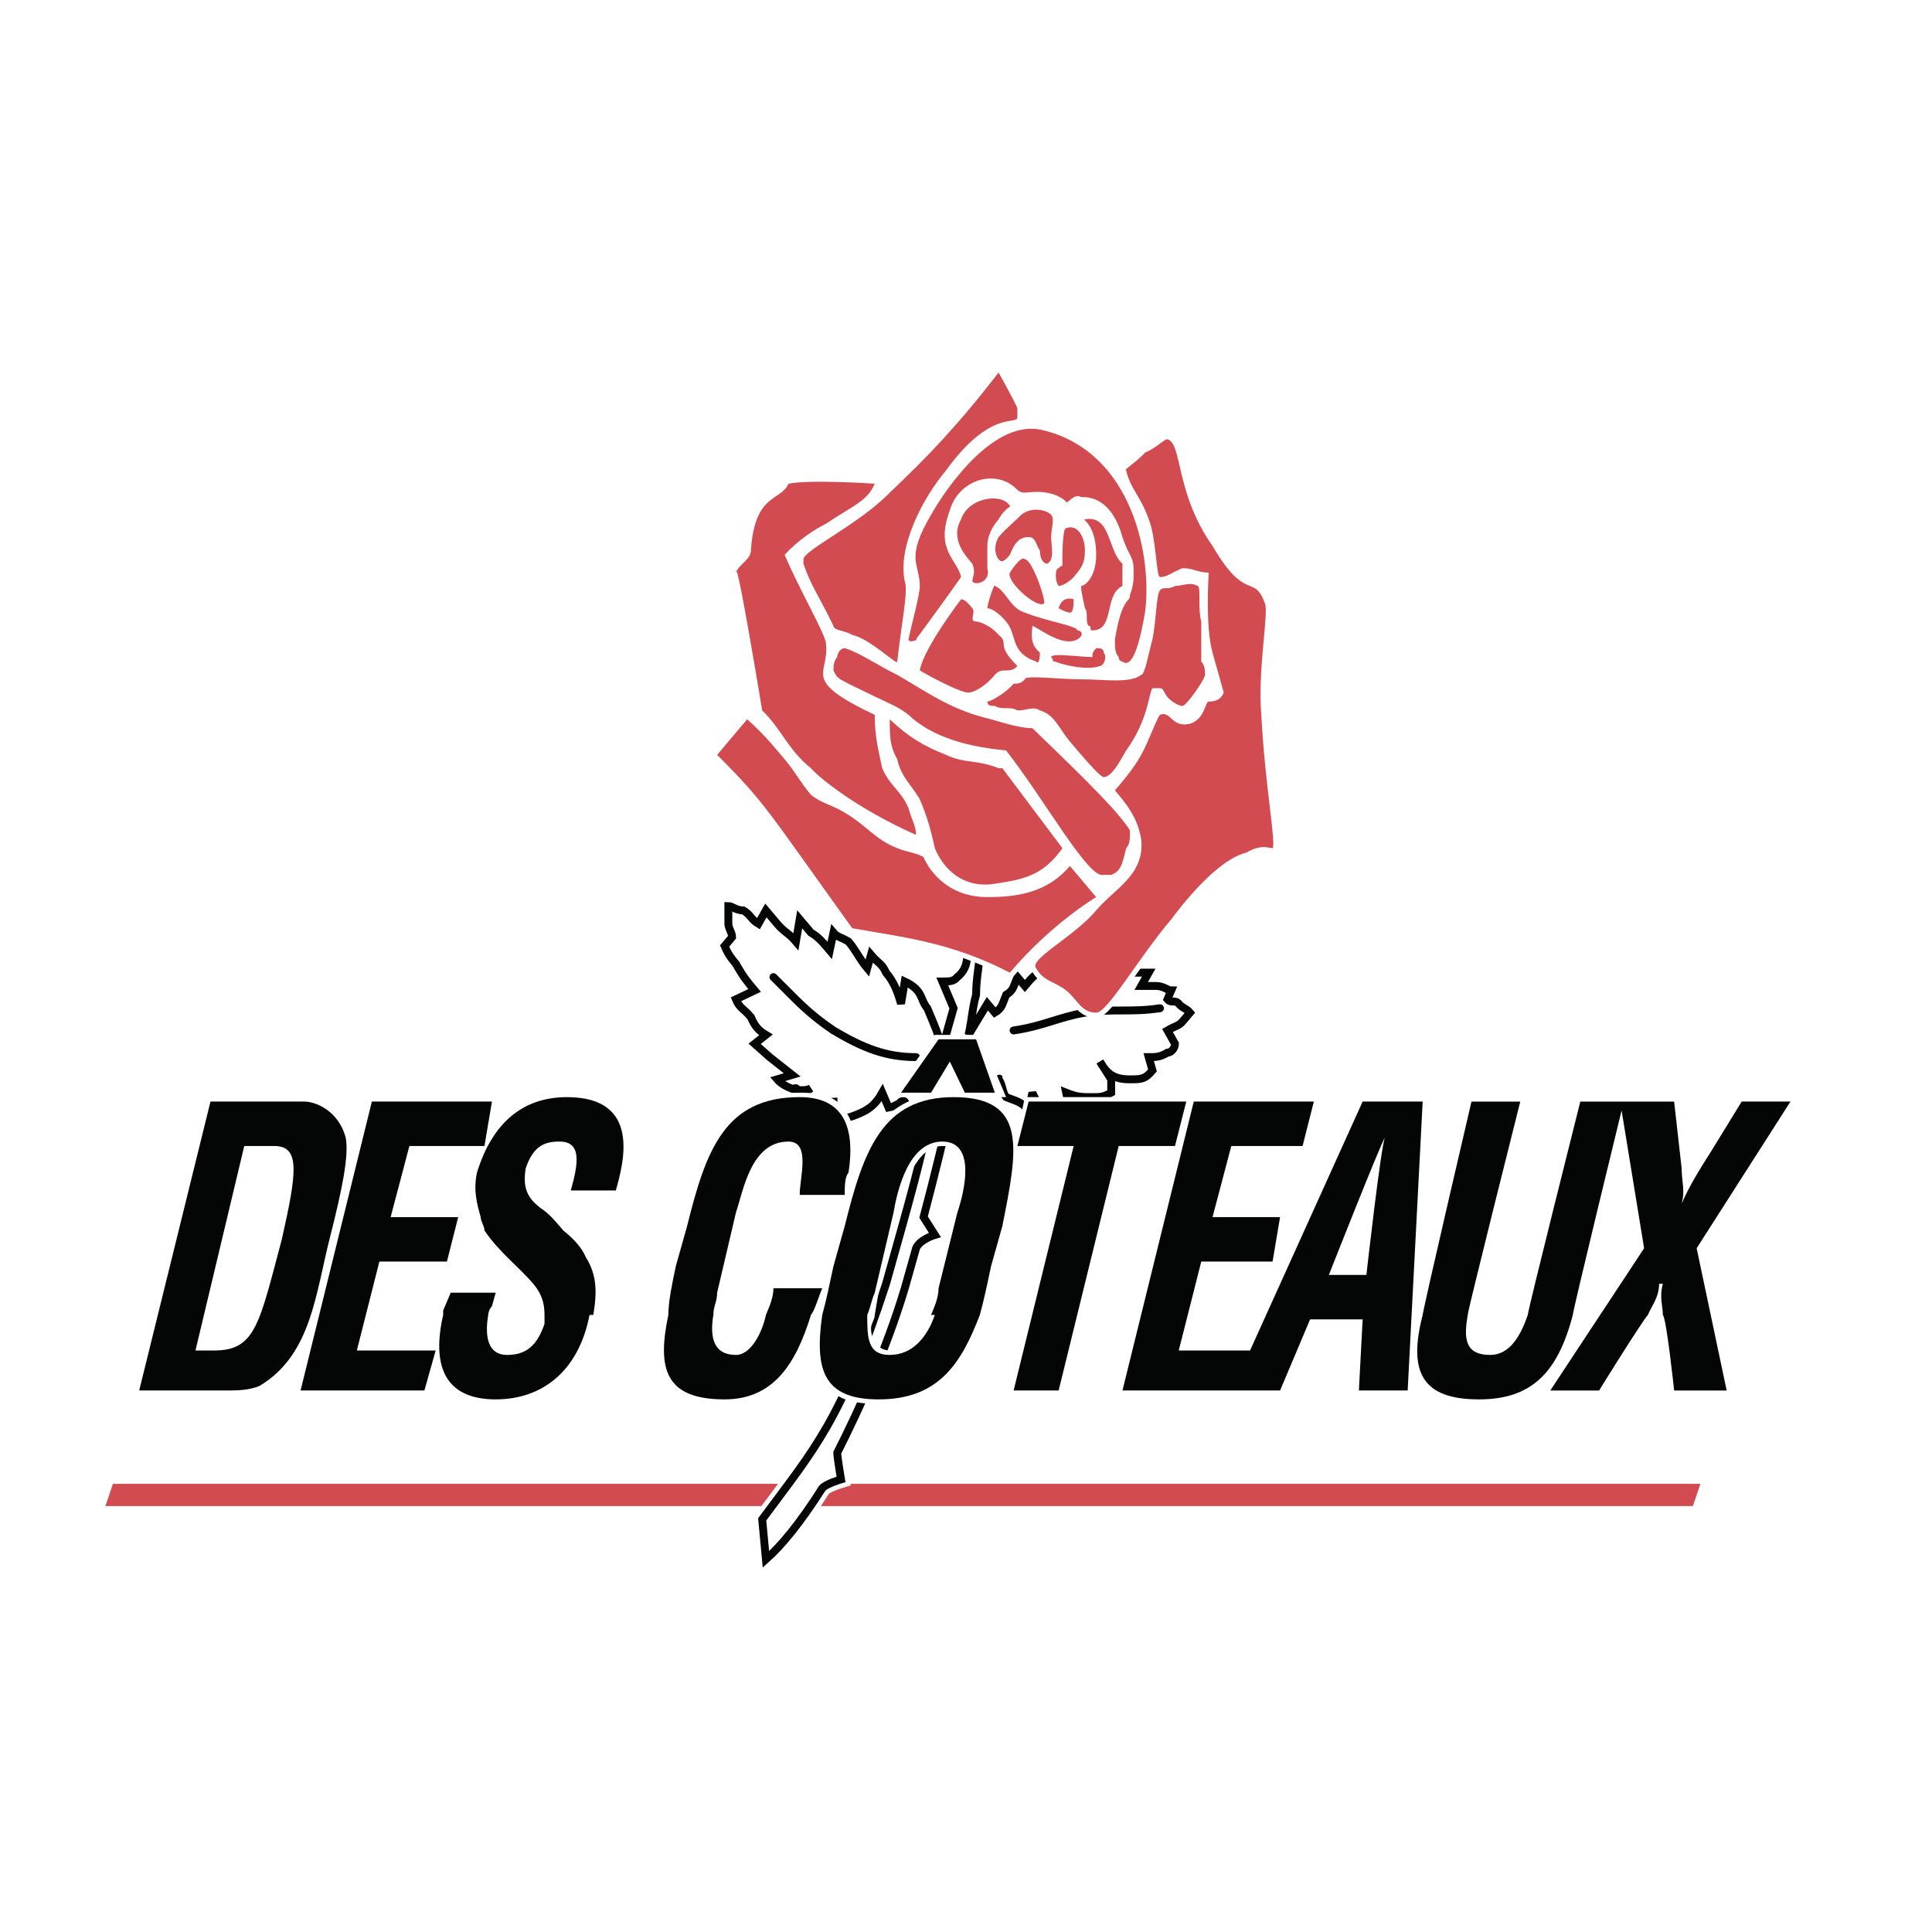 <?xml version="1.0" encoding="utf-8"?>
<!-- Generator: Adobe Illustrator 13.0.0, SVG Export Plug-In . SVG Version: 6.00 Build 14948)  -->
<!DOCTYPE svg PUBLIC "-//W3C//DTD SVG 1.0//EN" "http://www.w3.org/TR/2001/REC-SVG-20010904/DTD/svg10.dtd">
<svg version="1.0" id="Layer_1" xmlns="http://www.w3.org/2000/svg" xmlns:xlink="http://www.w3.org/1999/xlink" x="0px" y="0px"
	 width="192.756px" height="192.756px" viewBox="0 0 192.756 192.756" enable-background="new 0 0 192.756 192.756"
	 xml:space="preserve">
<g>
	<polygon fill-rule="evenodd" clip-rule="evenodd" fill="#FFFFFF" points="0,0 192.756,0 192.756,192.756 0,192.756 0,0 	"/>
	<polygon fill-rule="evenodd" clip-rule="evenodd" fill="#FFFFFF" points="73.046,107.686 161.037,107.686 161.037,144.496 
		73.046,144.496 73.046,107.686 	"/>
	
		<polygon fill-rule="evenodd" clip-rule="evenodd" fill="#FFFFFF" stroke="#FFFFFF" stroke-width="10.9" stroke-linecap="round" stroke-linejoin="round" stroke-miterlimit="2.613" points="
		11.265,148.043 169.649,148.043 168.9,150.26 10.517,150.26 11.265,148.043 	"/>
	<path fill-rule="evenodd" clip-rule="evenodd" fill="#FFFFFF" d="M96.261,105.912c0.749,0.443,1.498,2.662,2.247,3.105
		c0.374,0,1.497-1.775,1.123-1.332c0.374,0.445,0.374,1.332,0.749,1.775c1.123,0.443,1.497,0.443,2.246,1.33l0.375-1.773
		c0.374,0.887,0.749,1.33,1.497,1.773c0.749,0,1.498,0.443,2.247,0l-0.375-1.773c1.124,0.443,1.498,0.443,2.621,0.443
		c0.749,0,1.123,0,1.872-0.443v-1.332l-1.123-1.773c0.749,1.33,1.498,1.773,2.996,1.773c1.123,0,1.497,0,2.246-0.887l-0.375-1.33
		c0.749,0,1.124,0,1.873-0.443c0.374,0,0.748-0.443,0.748-0.887l-0.748-1.33c0.748-0.443,1.123-0.443,1.497-0.887
		c0.375-0.443,0.375-0.443,0.749-0.887c-0.374-0.443-0.749-0.443-1.123-0.889c-0.375-0.443-0.749,0-1.123-0.443l0.374-0.887
		c-0.374,0-0.749-0.443-1.498-0.443s-0.749,0-1.497,0l0.748-1.33c-0.748,0-1.497,0-2.246,0c-2.995-0.443-5.242-2.661-7.863-0.443
		c-1.123,0.443-1.497,0.887-2.246,1.773l-0.749-0.887c-0.375,0.887-0.375,1.33-1.123,1.773c-0.375,0.887-0.375,1.332-1.124,1.775
		l-0.748-0.889l-1.873,3.105c0.375-1.773,0.375-2.66,0.749-3.992c0-1.773,0.375-3.104,0.375-4.434c0-0.443-1.498-0.887-1.498-0.887
		c0.374,1.33,0.374,2.661-0.749,3.547c-0.375,0.443-0.749,0.443-1.498,0.443l1.123,2.662l-1.123,3.99
		c-0.375-1.33-0.749-2.217-1.498-3.99c-0.749-0.889-0.374-1.775-2.247-2.662l-0.375,2.217c-0.374-1.33-0.749-2.217-1.498-3.104
		c-0.374-0.887-0.749-0.887-1.498-1.774L86.526,96.6c-0.749-0.887-1.124-1.774-1.872-2.661c-0.749-0.444-1.123-0.444-1.498-0.887
		l-0.375,1.774c-0.749-0.887-1.124-1.331-1.873-1.774c-0.375-0.443-0.749-0.887-1.123-1.331l-0.375,2.218
		c-0.749-0.887-1.123-0.887-1.872-1.774c-0.375-0.443-0.749-0.887-1.124-1.33l-0.749,1.33c-0.749-0.443-0.749-0.887-1.498-1.33
		c-0.749,0-1.124-0.444-1.498-0.444c-0.375,0.444,0,0.887,0,1.774c0,0.444,0.375,0.887,0.375,1.331l-0.749,0.887
		c0.375,0.887,0.749,1.331,1.124,1.774c0.749,1.33,1.123,1.773,1.872,2.66l-1.872,0.887c0.375,0.889,0.749,0.889,1.498,1.775
		c0.375,0.887,0.749,1.33,1.498,1.773l-1.123,0.887l1.498,1.33l2.247,1.773l-1.498,0.443c0.749,0.889,2.621,1.332,1.872,0.889
		c-0.749,0,0.749,0.443,1.498,0l-1.872,1.33c1.124,0.443,1.872,0.443,2.996,0.443c0.375,0,0.749-0.443,1.124-0.443v1.33
		c0.749,0.443,1.123,0.443,2.246,0c1.124-0.443,1.873-0.887,2.622-2.217l0.749,1.773c0-0.443,0.749-0.443,1.123-0.887
		c0.749-0.443,0.375,1.33,1.124,1.33l1.872-0.443c-1.123,5.322-1.872,7.982-4.493,17.295c-4.493,13.748-7.114,16.41-12.356,23.504
		l0.374,3.992c1.498-1.33,3.37-3.549,5.617-7.096c0.375-0.443,1.873-0.887,1.873-0.887s-0.375-2.217-0.375-2.662
		c2.246-4.434,4.867-10.199,6.739-16.408c0.375-1.33,0.749-2.66,1.124-3.99c0.375-0.887,1.872-1.33,1.872-1.33l-1.123-1.775
		C94.389,113.008,95.887,105.469,96.261,105.912L96.261,105.912z"/>
	
		<path fill="none" stroke="#FFFFFF" stroke-width="10.9" stroke-linecap="round" stroke-linejoin="round" stroke-miterlimit="2.613" d="
		M96.261,105.912c0.749,0.443,1.498,2.662,2.247,3.105c0.374,0,1.497-1.775,1.123-1.332c0.374,0.445,0.374,1.332,0.749,1.775
		c1.123,0.443,1.497,0.443,2.246,1.33l0.375-1.773c0.374,0.887,0.748,1.33,1.497,1.773c0.749,0,1.498,0.443,2.247,0l-0.375-1.773
		c1.124,0.443,1.498,0.443,2.621,0.443c0.749,0,1.123,0,1.872-0.443v-1.332l-1.123-1.773c0.749,1.33,1.498,1.773,2.996,1.773
		c1.123,0,1.497,0,2.246-0.887l-0.375-1.33c0.749,0,1.124,0,1.873-0.443c0.374,0,0.748-0.443,0.748-0.887l-0.748-1.33
		c0.748-0.443,1.123-0.443,1.497-0.887c0.375-0.443,0.375-0.443,0.749-0.887c-0.374-0.443-0.749-0.443-1.123-0.889
		c-0.375-0.443-0.749,0-1.123-0.443l0.374-0.887c-0.374,0-0.749-0.443-1.498-0.443s-0.749,0-1.497,0l0.748-1.33
		c-0.748,0-1.497,0-2.246,0c-2.995-0.443-5.242-2.661-7.863-0.443c-1.123,0.443-1.497,0.887-2.246,1.773l-0.749-0.887
		c-0.375,0.887-0.375,1.33-1.123,1.773c-0.375,0.887-0.375,1.332-1.124,1.775l-0.748-0.889l-1.873,3.105
		c0.375-1.773,0.375-2.66,0.749-3.992c0-1.773,0.375-3.104,0.375-4.434c0-0.443-1.498-0.887-1.498-0.887
		c0.374,1.33,0.374,2.661-0.749,3.547c-0.375,0.443-0.749,0.443-1.498,0.443l1.123,2.662l-1.123,3.99
		c-0.375-1.33-0.749-2.217-1.498-3.99c-0.749-0.889-0.374-1.775-2.247-2.662l-0.375,2.217c-0.374-1.33-0.749-2.217-1.498-3.104
		c-0.374-0.887-0.749-0.887-1.498-1.774L86.526,96.6c-0.749-0.887-1.124-1.774-1.872-2.661c-0.749-0.444-1.123-0.444-1.498-0.887
		l-0.375,1.774c-0.749-0.887-1.124-1.331-1.873-1.774c-0.375-0.443-0.749-0.887-1.123-1.331l-0.375,2.218
		c-0.749-0.887-1.123-0.887-1.872-1.774c-0.375-0.443-0.749-0.887-1.124-1.33l-0.749,1.33c-0.749-0.443-0.749-0.887-1.498-1.33
		c-0.749,0-1.124-0.444-1.498-0.444c0,0.444,0,0.887,0,1.774c0,0.444,0.375,0.887,0.375,1.331l-0.749,0.887
		c0.375,0.887,0.749,1.331,1.124,1.774c0.749,1.33,1.123,1.773,1.872,2.66l-1.872,0.887c0.375,0.889,0.749,0.889,1.498,1.775
		c0.375,0.887,0.749,1.33,1.498,1.773l-1.123,0.887l1.498,1.33l2.247,1.773l-1.498,0.443c0.749,0.889,2.621,1.332,1.872,0.889
		c-0.749,0,0.749,0.443,1.498,0l-1.872,1.33c1.124,0.443,1.872,0.443,2.996,0.443c0.375,0,0.749-0.443,1.124-0.443v1.33
		c0.749,0.443,1.123,0.443,2.246,0c1.124-0.443,1.873-0.887,2.622-2.217l0.749,1.773c0-0.443,0.749-0.443,1.123-0.887
		c0.749-0.443,0.375,1.33,1.124,1.33l1.872-0.443c-1.123,5.322-1.872,7.982-4.493,17.295c-4.493,13.748-7.114,16.408-12.356,23.504
		l0.374,3.992c1.498-1.33,3.37-3.549,5.617-7.096c0.375-0.443,1.873-0.887,1.873-0.887s-0.375-2.217-0.375-2.662
		c2.246-4.434,4.867-10.199,6.739-16.408c0.375-1.33,0.749-2.66,1.124-3.99c0.375-0.887,1.872-1.33,1.872-1.33l-1.123-1.775
		C94.389,113.008,95.887,105.469,96.261,105.912L96.261,105.912z M77.165,97.486c2.247,2.217,3.37,3.549,5.991,5.322
		c2.995,1.773,5.242,2.66,8.237,2.66 M101.128,102.809c2.996-0.443,4.493-1.33,7.115-1.773c2.995-0.443,4.493,0,7.488-0.443"/>
	<path fill-rule="evenodd" clip-rule="evenodd" fill="#FFFFFF" d="M96.261,105.912c0.749,0.443,1.498,2.662,2.247,3.105
		c0.374,0,1.497-1.775,1.123-1.332c0.374,0.445,0.374,1.332,0.749,1.775c1.123,0.443,1.497,0.443,2.246,1.33l0.375-1.773
		c0.374,0.887,0.749,1.33,1.497,1.773c0.749,0,1.498,0.443,2.247,0l-0.375-1.773c1.124,0.443,1.498,0.443,2.621,0.443
		c0.749,0,1.123,0,1.872-0.443v-1.332l-1.123-1.773c0.749,1.33,1.498,1.773,2.996,1.773c1.123,0,1.497,0,2.246-0.887l-0.375-1.33
		c0.749,0,1.124,0,1.873-0.443c0.374,0,0.748-0.443,0.748-0.887l-0.748-1.33c0.748-0.443,1.123-0.443,1.497-0.887
		c0.375-0.443,0.375-0.443,0.749-0.887c-0.374-0.443-0.749-0.443-1.123-0.889c-0.375-0.443-0.749,0-1.123-0.443l0.374-0.887
		c-0.374,0-0.749-0.443-1.498-0.443s-0.749,0-1.497,0l0.748-1.33c-0.748,0-1.497,0-2.246,0c-2.995-0.443-5.242-2.661-7.863-0.443
		c-1.123,0.443-1.497,0.887-2.246,1.773l-0.749-0.887c-0.375,0.887-0.375,1.33-1.123,1.773c-0.375,0.887-0.375,1.332-1.124,1.775
		l-0.748-0.889l-1.873,3.105c0.375-1.773,0.375-2.66,0.749-3.992c0-1.773,0.375-3.104,0.375-4.434c0-0.443-1.498-0.887-1.498-0.887
		c0.374,1.33,0.374,2.661-0.749,3.547c-0.375,0.443-0.749,0.443-1.498,0.443l1.123,2.662l-1.123,3.99
		c-0.375-1.33-0.749-2.217-1.498-3.99c-0.749-0.889-0.374-1.775-2.247-2.662l-0.375,2.217c-0.374-1.33-0.749-2.217-1.498-3.104
		c-0.374-0.887-0.749-0.887-1.498-1.774L86.526,96.6c-0.749-0.887-1.124-1.774-1.872-2.661c-0.749-0.444-1.123-0.444-1.498-0.887
		l-0.375,1.774c-0.749-0.887-1.124-1.331-1.873-1.774c-0.375-0.443-0.749-0.887-1.123-1.331l-0.375,2.218
		c-0.749-0.887-1.123-0.887-1.872-1.774c-0.375-0.443-0.749-0.887-1.124-1.33l-0.749,1.33c-0.749-0.443-0.749-0.887-1.498-1.33
		c-0.749,0-1.124-0.444-1.498-0.444c-0.375,0.444,0,0.887,0,1.774c0,0.444,0.375,0.887,0.375,1.331l-0.749,0.887
		c0.375,0.887,0.749,1.331,1.124,1.774c0.749,1.33,1.123,1.773,1.872,2.66l-1.872,0.887c0.375,0.889,0.749,0.889,1.498,1.775
		c0.375,0.887,0.749,1.33,1.498,1.773l-1.123,0.887l1.498,1.33l2.247,1.773l-1.498,0.443c0.749,0.889,2.621,1.332,1.872,0.889
		c-0.749,0,0.749,0.443,1.498,0l-1.872,1.33c1.124,0.443,1.872,0.443,2.996,0.443c0.375,0,0.749-0.443,1.124-0.443v1.33
		c0.749,0.443,1.123,0.443,2.246,0c1.124-0.443,1.873-0.887,2.622-2.217l0.749,1.773c0-0.443,0.749-0.443,1.123-0.887
		c0.749-0.443,0.375,1.33,1.124,1.33l1.872-0.443c-1.123,5.322-1.872,7.982-4.493,17.295c-4.493,13.748-7.114,16.41-12.356,23.504
		l0.374,3.992c1.498-1.33,3.37-3.549,5.617-7.096c0.375-0.443,1.873-0.887,1.873-0.887s-0.375-2.217-0.375-2.662
		c2.246-4.434,4.867-10.199,6.739-16.408c0.375-1.33,0.749-2.66,1.124-3.99c0.375-0.887,1.872-1.33,1.872-1.33l-1.123-1.775
		C94.389,113.008,95.887,105.469,96.261,105.912L96.261,105.912z"/>
	
		<path fill="none" stroke="#FFFFFF" stroke-width="10.9" stroke-linecap="round" stroke-linejoin="round" stroke-miterlimit="2.613" d="
		M96.261,105.912c0.749,0.443,1.498,2.662,2.247,3.105c0.374,0,1.497-1.775,1.123-1.332c0.374,0.445,0.374,1.332,0.749,1.775
		c1.123,0.443,1.497,0.443,2.246,1.33l0.375-1.773c0.374,0.887,0.748,1.33,1.497,1.773c0.749,0,1.498,0.443,2.247,0l-0.375-1.773
		c1.124,0.443,1.498,0.443,2.621,0.443c0.749,0,1.123,0,1.872-0.443v-1.332l-1.123-1.773c0.749,1.33,1.498,1.773,2.996,1.773
		c1.123,0,1.497,0,2.246-0.887l-0.375-1.33c0.749,0,1.124,0,1.873-0.443c0.374,0,0.748-0.443,0.748-0.887l-0.748-1.33
		c0.748-0.443,1.123-0.443,1.497-0.887c0.375-0.443,0.375-0.443,0.749-0.887c-0.374-0.443-0.749-0.443-1.123-0.889
		c-0.375-0.443-0.749,0-1.123-0.443l0.374-0.887c-0.374,0-0.749-0.443-1.498-0.443s-0.749,0-1.497,0l0.748-1.33
		c-0.748,0-1.497,0-2.246,0c-2.995-0.443-5.242-2.661-7.863-0.443c-1.123,0.443-1.497,0.887-2.246,1.773l-0.749-0.887
		c-0.375,0.887-0.375,1.33-1.123,1.773c-0.375,0.887-0.375,1.332-1.124,1.775l-0.748-0.889l-1.873,3.105
		c0.375-1.773,0.375-2.66,0.749-3.992c0-1.773,0.375-3.104,0.375-4.434c0-0.443-1.498-0.887-1.498-0.887
		c0.374,1.33,0.374,2.661-0.749,3.547c-0.375,0.443-0.749,0.443-1.498,0.443l1.123,2.662l-1.123,3.99
		c-0.375-1.33-0.749-2.217-1.498-3.99c-0.749-0.889-0.374-1.775-2.247-2.662l-0.375,2.217c-0.374-1.33-0.749-2.217-1.498-3.104
		c-0.374-0.887-0.749-0.887-1.498-1.774L86.526,96.6c-0.749-0.887-1.124-1.774-1.872-2.661c-0.749-0.444-1.123-0.444-1.498-0.887
		l-0.375,1.774c-0.749-0.887-1.124-1.331-1.873-1.774c-0.375-0.443-0.749-0.887-1.123-1.331l-0.375,2.218
		c-0.749-0.887-1.123-0.887-1.872-1.774c-0.375-0.443-0.749-0.887-1.124-1.33l-0.749,1.33c-0.749-0.443-0.749-0.887-1.498-1.33
		c-0.749,0-1.124-0.444-1.498-0.444c0,0.444,0,0.887,0,1.774c0,0.444,0.375,0.887,0.375,1.331l-0.749,0.887
		c0.375,0.887,0.749,1.331,1.124,1.774c0.749,1.33,1.123,1.773,1.872,2.66l-1.872,0.887c0.375,0.889,0.749,0.889,1.498,1.775
		c0.375,0.887,0.749,1.33,1.498,1.773l-1.123,0.887l1.498,1.33l2.247,1.773l-1.498,0.443c0.749,0.889,2.621,1.332,1.872,0.889
		c-0.749,0,0.749,0.443,1.498,0l-1.872,1.33c1.124,0.443,1.872,0.443,2.996,0.443c0.375,0,0.749-0.443,1.124-0.443v1.33
		c0.749,0.443,1.123,0.443,2.246,0c1.124-0.443,1.873-0.887,2.622-2.217l0.749,1.773c0-0.443,0.749-0.443,1.123-0.887
		c0.749-0.443,0.375,1.33,1.124,1.33l1.872-0.443c-1.123,5.322-1.872,7.982-4.493,17.295c-4.493,13.748-7.114,16.408-12.356,23.504
		l0.374,3.992c1.498-1.33,3.37-3.549,5.617-7.096c0.375-0.443,1.873-0.887,1.873-0.887s-0.375-2.217-0.375-2.662
		c2.246-4.434,4.867-10.199,6.739-16.408c0.375-1.33,0.749-2.66,1.124-3.99c0.375-0.887,1.872-1.33,1.872-1.33l-1.123-1.775
		C94.389,113.008,95.887,105.469,96.261,105.912L96.261,105.912z M77.165,97.486c2.247,2.217,3.37,3.549,5.991,5.322
		c2.995,1.773,5.242,2.66,8.237,2.66 M101.128,102.809c2.996-0.443,4.493-1.33,7.115-1.773c2.995-0.443,4.493,0,7.488-0.443"/>
	
		<path fill-rule="evenodd" clip-rule="evenodd" fill="#FFFFFF" stroke="#FFFFFF" stroke-width="10.9" stroke-linecap="round" stroke-linejoin="round" stroke-miterlimit="2.613" d="
		M71.549,75.313l2.995-3.548c1.498,1.33,2.247,2.217,3.745,3.991c1.123,1.33,1.498,2.217,2.621,3.547
		c1.124,0.887,1.873,0.887,3.37,1.774c2.247,1.331,2.996,2.661,5.242,3.548c1.123,0.444,1.872,0.444,2.621,0.887
		c0,0,1.498,3.991,6.365,3.991c2.995,0,5.99-0.443,8.237-3.104l2.621,3.104c0,0-4.493,2.661-8.612,7.539
		c-5.99-3.104-10.858-3.548-15.726-4.435C76.416,80.634,76.416,80.191,71.549,75.313L71.549,75.313z"/>
	<path fill-rule="evenodd" clip-rule="evenodd" fill="#FFFFFF" d="M88.772,71.765c1.872,1.774,3.37,2.661,5.617,3.548
		c1.872,0.887,2.995,0.443,5.242,1.33c0,0,0,0,0.374,0l5.991,7.982c-1.872,2.661-3.744,3.104-6.74,3.548
		c-2.621,0.443-4.867-0.887-5.99-3.548c-0.375-1.773-0.749-3.104-1.498-4.878c-0.749-1.33-1.873-2.217-2.247-3.991
		C88.772,74.426,88.772,73.539,88.772,71.765L88.772,71.765z"/>
	
		<path fill="none" stroke="#FFFFFF" stroke-width="10.9" stroke-linecap="round" stroke-linejoin="round" stroke-miterlimit="2.613" d="
		M88.772,71.765c1.872,1.773,3.37,2.661,5.616,3.548c1.873,0.887,2.995,0.443,5.242,1.33h0.374l5.991,7.982
		c-1.872,2.661-3.744,3.104-6.74,3.548c-2.621,0.443-4.867-0.887-5.99-3.548c-0.375-1.774-0.749-3.104-1.498-4.878
		c-0.749-1.33-1.873-2.217-2.247-3.991C88.772,74.426,88.772,73.539,88.772,71.765L88.772,71.765z"/>
	
		<path fill-rule="evenodd" clip-rule="evenodd" fill="#FFFFFF" stroke="#FFFFFF" stroke-width="10.9" stroke-linecap="round" stroke-linejoin="round" stroke-miterlimit="2.613" d="
		M87.275,48.261c0,0-6.366-0.443-8.612,0c-0.749,1.774-3.37,0.887-3.745,6.652c0,0.887-1.123,1.331-1.498,2.218
		c0-2.218,2.621,13.748,2.621,13.748c1.872,1.774,2.621,3.992,4.867,5.765c0.749,0.887,4.493,3.991,10.484,6.652
		c0-0.887-0.375-1.331-0.749-2.661c-0.749-1.774-1.872-2.217-2.621-3.991c-0.375-1.773-0.749-3.104-0.749-5.322
		c-7.489-3.547-4.493-3.991-4.868-7.095c0-0.887-2.621-5.322-4.119-8.87c0,0,1.498-1.774,4.119-3.104
		C85.028,50.478,86.526,50.035,87.275,48.261L87.275,48.261z"/>
	<path fill-rule="evenodd" clip-rule="evenodd" fill="#FFFFFF" d="M83.156,66.887c0-0.443,0-0.887,0.375-1.331
		c0-0.443,0.375-0.887,0.749-0.887c1.498,0.443,3.37,1.774,5.242,2.661c3.744,2.217,5.616,3.548,9.36,4.435
		c1.498,0.443,2.995,0.887,4.119,0.887c5.99,5.765,8.611,8.426,9.735,10.2c0,0.887,0,1.33-0.375,1.773
		c-0.374,1.331-0.374,2.218-1.498,2.661c-0.374,0-0.374,0-0.749,0c-1.497,0.443-5.616-7.096-9.734-12.417
		c-4.868-0.444-7.863-1.774-9.735-3.548c-1.123-0.887-1.498-0.887-5.991-3.104C83.905,67.774,83.531,67.774,83.156,66.887
		L83.156,66.887z"/>
	
		<path fill="none" stroke="#FFFFFF" stroke-width="10.9" stroke-linecap="round" stroke-linejoin="round" stroke-miterlimit="2.613" d="
		M83.156,66.887c0-0.443,0-0.887,0.375-1.331c0-0.443,0.375-0.887,0.749-0.887c1.498,0.443,3.37,1.774,5.242,2.661
		c3.744,2.217,5.616,3.548,9.36,4.435c1.498,0.443,2.995,0.887,4.119,0.887c5.99,5.765,8.611,8.426,9.735,10.2
		c0,0.887,0,1.331-0.375,1.774c-0.374,1.331-0.374,2.218-1.498,2.661h-0.749c-1.497,0.443-5.616-7.096-9.734-12.417
		c-4.868-0.444-7.863-1.774-9.735-3.548c-1.123-0.887-1.498-0.887-5.991-3.104C83.905,67.774,83.531,67.774,83.156,66.887
		L83.156,66.887z"/>
	<path fill-rule="evenodd" clip-rule="evenodd" fill="#FFFFFF" d="M80.161,55.8c0-0.887,5.616-3.548,8.612-6.652
		c3.744-3.548,6.74-6.652,10.858-11.974c0,0,1.497,2.661,1.872,3.548c0,0.443,0,0.443,0,0.887c0,0.887-2.621-0.887-7.114,5.322
		c-2.247,2.661-4.868,7.539-4.119,11.087c0.375,0.887-0.375,4.435-0.749,7.983c0,0.443-2.621-2.218-4.493-2.661
		c-0.749-0.443-1.872-0.443-1.872-0.887c-1.498-3.104-2.247-3.991-2.996-6.209V55.8L80.161,55.8z"/>
	
		<path fill="none" stroke="#FFFFFF" stroke-width="10.9" stroke-linecap="round" stroke-linejoin="round" stroke-miterlimit="2.613" d="
		M80.161,55.8c0-0.887,5.616-3.548,8.612-6.652c3.744-3.548,6.74-6.652,10.858-11.974c0,0,1.497,2.661,1.872,3.548
		c0,0.443,0,0.443,0,0.887c0,0.887-2.621-0.887-7.114,5.322c-2.246,2.661-4.867,7.539-4.119,11.087
		c0.375,0.887-0.375,4.435-0.749,7.983c0,0.443-2.621-2.218-4.493-2.661c-0.749-0.443-1.872-0.887-1.872-0.887
		c-1.498-3.104-2.247-3.991-2.996-6.209V55.8L80.161,55.8z"/>
	<path fill-rule="evenodd" clip-rule="evenodd" fill="#FFFFFF" d="M111.987,66c1.123,0.887,1.872-2.661,2.246-4.878
		c0.749-5.322-1.123-15.965-10.109-18.183c-4.868-1.331-9.735,5.765-11.233,8.426c-2.621,4.435-1.123,4.878-1.123,7.096
		c0,0.887-0.749,3.547-1.124,5.321c0,0.444,1.124,0,0.749,0c0,0,2.621-3.548,4.493-6.208c-0.375-1.774-2.621-2.661-1.123-6.652
		c0.749-2.661,3.744-3.992,5.99-2.661c0.749,0.443,0.749,0.887,1.498,0.887c0.374,0,2.621-0.443,4.118,0.887
		c0,0.443,0.749-0.887,1.498-0.443c0.749,0,2.995,0,4.119,3.991c0.749,2.217,1.123,1.774,1.123,3.548c0,0.443,0,1.331-0.374,2.217
		c0,0.887-0.749,0-1.498,4.435c0,0.887,0,1.331,0.374,1.774C111.612,66,111.987,66,111.987,66L111.987,66z"/>
	
		<path fill="none" stroke="#FFFFFF" stroke-width="10.9" stroke-linecap="round" stroke-linejoin="round" stroke-miterlimit="2.613" d="
		M111.987,66c1.123,0.887,1.872-2.661,2.246-4.878c0.749-5.322-1.123-15.965-10.109-18.183c-4.868-1.331-9.735,5.765-11.233,8.426
		c-2.621,4.435-1.123,4.878-1.123,7.096c0,0.887-0.749,3.547-1.124,5.321c0,0.444,0.749,0,0.749,0s2.621-3.548,4.493-6.208
		c0-1.774-2.621-2.661-1.123-6.652c0.749-2.661,3.744-3.992,5.99-2.661c0.749,0.443,0.749,0.887,1.498,0.887
		c0,0,2.621-0.443,4.118,0.887c0,0,0.749-0.887,1.498-0.443c0.749,0,2.995,0,4.119,3.991c0.749,2.217,1.123,1.774,1.123,3.548
		c0,0.443,0,1.331-0.374,2.217c0,0.887-0.749,0-1.498,4.435c0,0.887,0,1.331,0.374,1.774C111.612,66,111.987,66,111.987,66
		L111.987,66z"/>
	<path fill-rule="evenodd" clip-rule="evenodd" fill="#FFFFFF" d="M95.887,59.791c0.375,0,0.749,0.444,1.123,0.887
		c0.374,0.444-0.375,1.331,0.374,1.331c0.375,0,1.498,0.444,2.247,1.331c1.123,0.887-0.375,0.887,1.872,3.104
		c-0.749,0.887-1.498,0-2.247,0.887c-1.123,1.331-2.246,1.774-2.621,1.774c-0.749,0-3.37-1.331-4.867-2.218
		C92.143,64.669,95.887,59.791,95.887,59.791L95.887,59.791z"/>
	
		<path fill="none" stroke="#FFFFFF" stroke-width="10.9" stroke-linecap="round" stroke-linejoin="round" stroke-miterlimit="2.613" d="
		M95.887,59.791c0.375,0,0.749,0.443,1.123,0.887c0.374,0.444-0.375,1.331,0.374,1.331c0.375,0,1.498,0.444,2.247,1.331
		c1.123,0.887-0.375,0.887,1.872,3.104c-0.749,0.887-1.498,0-2.247,0.887c-1.123,1.331-2.621,1.774-2.621,1.774
		c-0.749,0-3.37-1.331-4.867-2.218C92.143,64.669,95.887,59.791,95.887,59.791L95.887,59.791z"/>
	<path fill-rule="evenodd" clip-rule="evenodd" fill="#FFFFFF" d="M98.508,60.678c0-0.443,0.748-2.661,0.748-2.217
		c1.124,0.443,1.498,2.217,2.996,2.661c2.246,0.887,5.242,1.331,5.242,1.774c0.374,0,0.749,0.443,0,0.887
		c-1.498,0.887-4.119-1.33-4.493-1.33c0,0.443-0.375,1.774,0.749,2.661c0,0,0,1.331-0.375,0.887
		c-2.621-0.887-1.872-2.661-2.995-3.992C99.256,60.678,98.508,60.678,98.508,60.678L98.508,60.678z"/>
	
		<path fill="none" stroke="#FFFFFF" stroke-width="10.9" stroke-linecap="round" stroke-linejoin="round" stroke-miterlimit="2.613" d="
		M98.508,60.678c0,0,0.748-2.661,0.748-2.217c1.124,0.443,1.498,2.217,2.996,2.661c2.246,0.887,5.242,1.774,5.242,1.774
		c0.374,0,0.749,0.443,0,0.887c-1.498,0.887-4.493-1.33-4.493-1.33s-0.375,1.774,0.748,2.661c0,0,0,1.331-0.374,0.887
		c-2.621-0.887-1.872-2.661-2.995-3.992C99.256,60.678,98.508,60.678,98.508,60.678L98.508,60.678z"/>
	<path fill-rule="evenodd" clip-rule="evenodd" fill="#FFFFFF" d="M100.754,57.13c0,0,1.123-1.774,1.498-1.331
		c0.749,0,2.246,4.435,1.872,4.435C103.375,60.678,100.38,58.017,100.754,57.13L100.754,57.13z"/>
	
		<path fill="none" stroke="#FFFFFF" stroke-width="10.9" stroke-linecap="round" stroke-linejoin="round" stroke-miterlimit="2.613" d="
		M100.754,57.13l1.498-1.331c0.749,0,2.246,4.435,1.872,4.435C103.375,60.678,100.754,58.017,100.754,57.13L100.754,57.13z"/>
	<path fill-rule="evenodd" clip-rule="evenodd" fill="#FFFFFF" d="M105.621,60.678c0.375-1.33,1.498-0.887,1.498-0.887
		c0,0.444,0,1.331-0.374,1.331C106.37,61.122,105.621,60.678,105.621,60.678L105.621,60.678z"/>
	
		<path fill="none" stroke="#FFFFFF" stroke-width="10.9" stroke-linecap="round" stroke-linejoin="round" stroke-miterlimit="2.613" d="
		M105.621,60.678c0.375-1.33,1.498-0.887,1.498-0.887l-0.374,1.331L105.621,60.678L105.621,60.678z"/>
	<path fill-rule="evenodd" clip-rule="evenodd" fill="#FFFFFF" d="M104.873,65.556c0.374,0.444,0,0.444,0.374,0.444
		c1.123,0.443,3.37,0.887,4.493,0.443c0.374,0,0.749-0.887,0.374-1.331c0-0.443-0.374-0.443-0.748-0.443
		c-0.375,0.443-0.375,0.443-0.375,0.887C107.868,65.556,104.873,65.113,104.873,65.556L104.873,65.556z"/>
	
		<path fill="none" stroke="#FFFFFF" stroke-width="10.9" stroke-linecap="round" stroke-linejoin="round" stroke-miterlimit="2.613" d="
		M104.873,65.556C105.247,66,105.247,66,105.247,66c1.123,0.443,3.37,0.887,4.493,0.443c0.374,0,0.749-0.887,0.374-1.331
		c0-0.443-0.374-0.443-0.748-0.443l-0.375,0.887C107.868,65.556,104.873,65.556,104.873,65.556L104.873,65.556z"/>
	<path fill-rule="evenodd" clip-rule="evenodd" fill="#FFFFFF" d="M108.243,51.809c2.62-0.444,2.246,3.104,3.744,4.435
		c0,0.444,0,1.774,0,2.218c-1.873,0.887-0.749,4.435-2.996,4.435c-0.374,0,0-0.443-0.374-0.443c-0.374-0.444,0-1.331-0.374-1.774
		c-0.375-1.773-0.375-1.773-0.375-2.217c0.375,0,1.498-0.887,1.498-3.104C109.366,52.252,107.868,51.809,108.243,51.809
		L108.243,51.809z"/>
	
		<path fill="none" stroke="#FFFFFF" stroke-width="10.9" stroke-linecap="round" stroke-linejoin="round" stroke-miterlimit="2.613" d="
		M108.243,51.809c2.62-0.444,2.246,3.104,3.744,4.435c0,0.444,0,2.218,0,2.218c-1.873,0.887-0.749,4.435-2.996,4.435
		c0,0,0-0.443-0.374-0.443c-0.374-0.444,0-1.331-0.374-1.774c-0.375-1.773-0.375-1.773-0.375-2.217c0.375,0,1.498-0.887,1.498-3.104
		C109.366,52.252,107.868,51.809,108.243,51.809L108.243,51.809z"/>
	<path fill-rule="evenodd" clip-rule="evenodd" fill="#FFFFFF" d="M100.754,50.478c-0.749-1.331-4.119-0.887-4.867,1.331
		c-0.749,1.33-0.375,2.661,0.749,3.991c1.124,1.331,0.375,0.443,0.375,0.443c0.374,0.887,0,1.331,0,1.774
		c0.374,0.444,1.872,0,1.498-1.33c0-1.331,0-1.331,0-2.218c0-0.887,0.374-1.774,1.123-2.661
		C100.38,50.478,101.128,50.478,100.754,50.478L100.754,50.478z"/>
	
		<path fill="none" stroke="#FFFFFF" stroke-width="10.9" stroke-linecap="round" stroke-linejoin="round" stroke-miterlimit="2.613" d="
		M100.754,50.478c-0.749-1.331-4.119-0.887-4.867,1.331c-0.749,1.33-0.375,2.661,0.749,3.991c1.124,1.331,0.375,0.443,0.375,0.443
		c0.374,0.887,0,1.331,0,1.774c0,0,1.872,0,1.498-1.33c0-1.331,0-1.331,0-2.218c0-0.887,0.374-1.774,1.123-2.661
		C100.38,50.478,101.128,50.478,100.754,50.478L100.754,50.478z"/>
	<path fill-rule="evenodd" clip-rule="evenodd" fill="#FFFFFF" d="M99.631,55.8c0,0-0.749-0.887,0-2.217
		c0.749-0.887,1.872-1.774,2.246-2.218c1.124-0.887,2.621-0.443,2.996,0c0.374,0.444,0,1.331,0,2.218
		c0,0.887,0.374,2.217-0.375,2.661c-0.374,0-0.748-0.443-0.748-1.331c-0.375-0.443-0.375-1.33-1.124-1.33
		c-1.123,0-1.498,0.887-1.872,1.774C100.38,55.8,100.005,56.243,99.631,55.8L99.631,55.8z"/>
	
		<path fill="none" stroke="#FFFFFF" stroke-width="10.9" stroke-linecap="round" stroke-linejoin="round" stroke-miterlimit="2.613" d="
		M99.631,55.8c0,0-0.749-0.887,0-2.217c0.749-0.887,1.872-1.774,2.246-2.218c1.124-0.887,2.621-0.443,2.996,0
		c0.374,0.444,0,1.331,0,2.218c0,0.887,0.374,2.217-0.375,2.661c0,0-0.749-0.443-0.749-1.331c-0.374-0.443-0.374-1.33-1.123-1.33
		c-1.123,0-1.498,0.887-1.872,1.774C100.38,55.8,100.005,56.243,99.631,55.8L99.631,55.8z"/>
	<path fill-rule="evenodd" clip-rule="evenodd" fill="#FFFFFF" d="M106.37,52.695c1.124-0.443,1.873,0.887,1.873,2.217
		c0,1.331-0.375,1.774-1.124,2.661c-0.374,0.443-1.123,0.887-1.498,0.887c-0.374-0.444-0.374-1.774,0-1.774
		c0.375-0.444,0.375,0,0.375-0.444C105.996,55.356,105.996,52.695,106.37,52.695L106.37,52.695z"/>
	
		<path fill="none" stroke="#FFFFFF" stroke-width="10.9" stroke-linecap="round" stroke-linejoin="round" stroke-miterlimit="2.613" d="
		M106.37,52.695c1.124-0.443,1.873,0.887,1.873,2.217c0,1.331-0.375,1.774-1.124,2.661c-0.374,0.443-1.123,0.887-1.498,0.887
		c0,0-0.374-1.774,0-1.774l0.375-0.444C105.996,55.356,106.37,52.695,106.37,52.695L106.37,52.695z"/>
	<path fill-rule="evenodd" clip-rule="evenodd" fill="#FFFFFF" d="M109.366,101.035c1.123,0,4.118-5.322,7.488-9.314
		c2.995-3.991,5.616-6.208,7.488-6.652c1.498-0.887,2.247-0.444,2.621-0.444c0.375-0.443-0.749-6.208-1.123-13.304
		c-0.374-4.435,0.749-10.2,0.374-11.087c-1.123-3.104-1.872,0-5.241-5.765c-3.745-5.322-2.996-10.2-4.493-10.644
		c-0.375,0-1.124,0.887-2.247,1.331c-0.749,0.887-2.246,1.774-1.872,1.774c0.375,1.774,1.498,2.661,2.246,4.878
		c0.749,1.774,0.749,5.765,1.124,5.765c0.749,0,1.123-0.443,2.246-0.887c1.124,0,1.498,0.443,2.621,0.443
		c0,0-0.374,5.322,0.375,7.982c0.748,2.661,1.123,3.992,1.123,3.992c-0.375,0.887-1.123,0.887-1.498,0.887
		c-0.374,0-0.374,1.774-1.872,2.217c-1.872,0.443-1.872-1.331-2.995-0.887c-0.375,0.444-1.124,2.661-1.872,3.992
		c-0.749,1.33-1.498,2.217-2.621,3.547c1.123,1.331,2.246,2.661,2.621,4.878c0.374,3.548-2.621,4.878-4.493,7.096
		c-2.247,2.661-6.74,4.878-5.991,5.765c0.749,1.33,1.872,1.33,2.995,2.217C107.494,99.703,107.868,101.035,109.366,101.035
		L109.366,101.035z"/>
	
		<path fill="none" stroke="#FFFFFF" stroke-width="10.9" stroke-linecap="round" stroke-linejoin="round" stroke-miterlimit="2.613" d="
		M109.366,101.035c1.123,0,4.118-5.322,7.488-9.314c2.995-3.991,5.616-6.208,7.488-6.652c1.498-0.887,2.247-0.444,2.621-0.444
		c0.375-0.443-0.749-6.208-1.123-13.304c-0.375-4.435,0.749-10.2,0.374-11.087c-1.123-3.104-1.872,0-5.241-5.765
		c-3.745-5.322-2.996-10.2-4.493-10.644c-0.375,0-1.124,0.887-2.247,1.331c-0.749,0.887-2.246,1.774-1.872,1.774
		c0.375,1.774,1.498,2.661,2.246,4.878c0.749,1.774,1.124,5.765,1.124,5.765c0.749,0,1.123-0.443,2.246-0.887
		c1.124,0,1.498,0.443,2.621,0.443c0,0-0.374,5.322,0.375,7.982c0.748,2.661,1.123,3.992,1.123,3.992
		c-0.375,0.886-1.498,0.886-1.498,0.886c-0.374,0-0.374,1.774-1.872,2.218c-1.872,0.443-1.872-1.331-2.995-0.887
		c-0.375,0.444-1.124,2.661-1.872,3.992c-0.749,1.33-1.498,2.217-2.621,3.547c1.123,1.331,2.246,2.661,2.621,4.878
		c0.374,3.548-2.621,4.878-4.493,7.096c-2.247,2.661-6.74,4.878-5.991,5.765c0.749,1.33,1.872,1.33,2.995,2.217
		C107.494,99.703,107.868,101.035,109.366,101.035L109.366,101.035z"/>
	<path fill-rule="evenodd" clip-rule="evenodd" fill="#FFFFFF" d="M98.508,69.991c0.374,0,1.872-0.887,2.62-1.774
		c0.375,0,0.749,0,1.124-0.443c0-0.444,3.369,0,5.616,0c2.246,0,4.868,0.443,5.991-0.444c0.374,0,0.748-2.217,1.123-3.548
		c0.374-1.774,0.374-4.435,0.749-4.878c0.374-0.443,0.749,0,1.497-0.443c0.749,0,1.498-0.444,2.247,0c0.374,0,0,2.217,0.374,3.547
		c0,1.331,0,2.661,0,3.992c0.375,0.443,0.375,0.887,0.375,1.33c0,0.444-1.872,3.104-2.247,3.104c-0.374,0-1.123-0.443-1.497-0.887
		c-0.375-0.443-0.375-0.887-0.749-0.887c-0.375,0-0.749,0-0.749,0c-0.375,0.444-0.375,3.104-2.621,6.209
		c-0.749,1.33-1.498,2.661-2.247,2.661c-0.374,0-2.246-2.217-3.369-3.548c-1.124-1.33-1.498-2.661-2.995-3.104
		c-0.749-0.444-1.124,0-2.247,0c-0.749-0.444-1.498,0-2.247-0.444C98.882,70.434,98.508,70.434,98.508,69.991L98.508,69.991z"/>
	
		<path fill="none" stroke="#FFFFFF" stroke-width="10.9" stroke-linecap="round" stroke-linejoin="round" stroke-miterlimit="2.613" d="
		M98.508,69.991c0,0,1.872-0.886,2.62-1.773c0.375,0,0.749,0,1.124-0.443c0,0,3.369,0,5.616,0c2.246,0,4.868,0.443,5.991-0.444
		c0.374,0,0.748-2.217,1.123-3.548c0.374-1.774,0.374-4.435,0.749-4.878c0.374-0.443,0.749,0,1.497-0.443
		c0.749,0,1.498-0.444,2.247,0c0.374,0,0,2.217,0.374,3.547c0,1.331,0,2.661,0,3.992c0,0.443,0.375,0.887,0.375,1.33l-2.247,3.104
		c-0.374,0-1.123-0.443-1.497-0.887c-0.375-0.443-0.375-0.887-0.749-0.887h-0.749c-0.375,0.444-0.375,3.104-2.621,6.209
		c-0.749,1.33-1.498,2.661-2.247,2.661c-0.374,0-2.246-2.217-3.369-3.548c-1.124-1.33-1.498-2.661-2.996-3.104
		c-0.748-0.444-1.123,0-2.246,0c-0.749-0.444-1.498,0-2.247-0.444L98.508,69.991L98.508,69.991z M22.499,138.73
		c1.123,0,2.246,0,3.37-0.443c5.242-3.105,5.616-9.314,7.114-15.078c1.123-4.436,1.872-7.984,1.498-9.758
		c-0.749-2.66-2.996-3.547-4.119-3.547H21l-7.114,28.826H22.499L22.499,138.73z"/>
	
		<path fill-rule="evenodd" clip-rule="evenodd" fill="#FFFFFF" stroke="#FFFFFF" stroke-width="10.9" stroke-linecap="round" stroke-linejoin="round" stroke-miterlimit="2.613" d="
		M71.549,75.313l2.995-3.548c1.498,1.33,2.247,2.217,3.745,3.991c1.123,1.33,1.498,2.217,2.621,3.547
		c1.124,0.887,1.873,0.887,3.37,1.774c2.247,1.331,2.996,2.661,5.242,3.548c1.123,0.444,1.872,0.444,2.621,0.887
		c0,0,1.498,3.991,6.365,3.991c2.995,0,5.99-0.443,8.237-3.104l2.621,3.104c0,0-4.493,2.661-8.612,7.539
		c-5.99-3.104-10.858-3.548-15.726-4.435C76.416,80.634,76.416,80.191,71.549,75.313L71.549,75.313z"/>
	<path fill-rule="evenodd" clip-rule="evenodd" fill="#FFFFFF" d="M88.772,71.765c1.872,1.774,3.37,2.661,5.617,3.548
		c1.872,0.887,2.995,0.443,5.242,1.33c0,0,0,0,0.374,0l5.991,7.982c-1.872,2.661-3.744,3.104-6.74,3.548
		c-2.621,0.443-4.867-0.887-5.99-3.548c-0.375-1.773-0.749-3.104-1.498-4.878c-0.749-1.33-1.873-2.217-2.247-3.991
		C88.772,74.426,88.772,73.539,88.772,71.765L88.772,71.765z"/>
	
		<path fill="none" stroke="#FFFFFF" stroke-width="10.9" stroke-linecap="round" stroke-linejoin="round" stroke-miterlimit="2.613" d="
		M88.772,71.765c1.872,1.773,3.37,2.661,5.616,3.548c1.873,0.887,2.995,0.443,5.242,1.33h0.374l5.991,7.982
		c-1.872,2.661-3.744,3.104-6.74,3.548c-2.621,0.443-4.867-0.887-5.99-3.548c-0.375-1.774-0.749-3.104-1.498-4.878
		c-0.749-1.33-1.873-2.217-2.247-3.991C88.772,74.426,88.772,73.539,88.772,71.765L88.772,71.765z"/>
	
		<path fill-rule="evenodd" clip-rule="evenodd" fill="#FFFFFF" stroke="#FFFFFF" stroke-width="10.9" stroke-linecap="round" stroke-linejoin="round" stroke-miterlimit="2.613" d="
		M87.275,48.261c0,0-6.366-0.443-8.612,0c-0.749,1.774-3.37,0.887-3.745,6.652c0,0.887-1.123,1.331-1.498,2.218
		c0-2.218,2.621,13.748,2.621,13.748c1.872,1.774,2.621,3.992,4.867,5.765c0.749,0.887,4.493,3.991,10.484,6.652
		c0-0.887-0.375-1.331-0.749-2.661c-0.749-1.774-1.872-2.217-2.621-3.991c-0.375-1.773-0.749-3.104-0.749-5.322
		c-7.489-3.547-4.493-3.991-4.868-7.095c0-0.887-2.621-5.322-4.119-8.87c0,0,1.498-1.774,4.119-3.104
		C85.028,50.478,86.526,50.035,87.275,48.261L87.275,48.261z"/>
	<path fill-rule="evenodd" clip-rule="evenodd" fill="#FFFFFF" d="M83.156,66.887c0-0.443,0-0.887,0.375-1.331
		c0-0.443,0.375-0.887,0.749-0.887c1.498,0.443,3.37,1.774,5.242,2.661c3.744,2.217,5.616,3.548,9.36,4.435
		c1.498,0.443,2.995,0.887,4.119,0.887c5.99,5.765,8.611,8.426,9.735,10.2c0,0.887,0,1.33-0.375,1.773
		c-0.374,1.331-0.374,2.218-1.498,2.661c-0.374,0-0.374,0-0.749,0c-1.497,0.443-5.616-7.096-9.734-12.417
		c-4.868-0.444-7.863-1.774-9.735-3.548c-1.123-0.887-1.498-0.887-5.991-3.104C83.905,67.774,83.531,67.774,83.156,66.887
		L83.156,66.887z"/>
	
		<path fill="none" stroke="#FFFFFF" stroke-width="10.9" stroke-linecap="round" stroke-linejoin="round" stroke-miterlimit="2.613" d="
		M83.156,66.887c0-0.443,0-0.887,0.375-1.331c0-0.443,0.375-0.887,0.749-0.887c1.498,0.443,3.37,1.774,5.242,2.661
		c3.744,2.217,5.616,3.548,9.36,4.435c1.498,0.443,2.995,0.887,4.119,0.887c5.99,5.765,8.611,8.426,9.735,10.2
		c0,0.887,0,1.331-0.375,1.774c-0.374,1.331-0.374,2.218-1.498,2.661h-0.749c-1.497,0.443-5.616-7.096-9.734-12.417
		c-4.868-0.444-7.863-1.774-9.735-3.548c-1.123-0.887-1.498-0.887-5.991-3.104C83.905,67.774,83.531,67.774,83.156,66.887
		L83.156,66.887z"/>
	<path fill-rule="evenodd" clip-rule="evenodd" fill="#FFFFFF" d="M80.161,55.8c0-0.887,5.616-3.548,8.612-6.652
		c3.744-3.548,6.74-6.652,10.858-11.974c0,0,1.497,2.661,1.872,3.548c0,0.443,0,0.443,0,0.887c0,0.887-2.621-0.887-7.114,5.322
		c-2.247,2.661-4.868,7.539-4.119,11.087c0.375,0.887-0.375,4.435-0.749,7.983c0,0.443-2.621-2.218-4.493-2.661
		c-0.749-0.443-1.872-0.443-1.872-0.887c-1.498-3.104-2.247-3.991-2.996-6.209V55.8L80.161,55.8z"/>
	
		<path fill="none" stroke="#FFFFFF" stroke-width="10.9" stroke-linecap="round" stroke-linejoin="round" stroke-miterlimit="2.613" d="
		M80.161,55.8c0-0.887,5.616-3.548,8.612-6.652c3.744-3.548,6.74-6.652,10.858-11.974c0,0,1.497,2.661,1.872,3.548
		c0,0.443,0,0.443,0,0.887c0,0.887-2.621-0.887-7.114,5.322c-2.246,2.661-4.867,7.539-4.119,11.087
		c0.375,0.887-0.375,4.435-0.749,7.983c0,0.443-2.621-2.218-4.493-2.661c-0.749-0.443-1.872-0.887-1.872-0.887
		c-1.498-3.104-2.247-3.991-2.996-6.209V55.8L80.161,55.8z"/>
	<path fill-rule="evenodd" clip-rule="evenodd" fill="#FFFFFF" d="M111.987,66c1.123,0.887,1.872-2.661,2.246-4.878
		c0.749-5.322-1.123-15.965-10.109-18.183c-4.868-1.331-9.735,5.765-11.233,8.426c-2.621,4.435-1.123,4.878-1.123,7.096
		c0,0.887-0.749,3.547-1.124,5.321c0,0.444,1.124,0,0.749,0c0,0,2.621-3.548,4.493-6.208c-0.375-1.774-2.621-2.661-1.123-6.652
		c0.749-2.661,3.744-3.992,5.99-2.661c0.749,0.443,0.749,0.887,1.498,0.887c0.374,0,2.621-0.443,4.118,0.887
		c0,0.443,0.749-0.887,1.498-0.443c0.749,0,2.995,0,4.119,3.991c0.749,2.217,1.123,1.774,1.123,3.548c0,0.443,0,1.331-0.374,2.217
		c0,0.887-0.749,0-1.498,4.435c0,0.887,0,1.331,0.374,1.774C111.612,66,111.987,66,111.987,66L111.987,66z"/>
	
		<path fill="none" stroke="#FFFFFF" stroke-width="10.9" stroke-linecap="round" stroke-linejoin="round" stroke-miterlimit="2.613" d="
		M111.987,66c1.123,0.887,1.872-2.661,2.246-4.878c0.749-5.322-1.123-15.965-10.109-18.183c-4.868-1.331-9.735,5.765-11.233,8.426
		c-2.621,4.435-1.123,4.878-1.123,7.096c0,0.887-0.749,3.547-1.124,5.321c0,0.444,0.749,0,0.749,0s2.621-3.548,4.493-6.208
		c0-1.774-2.621-2.661-1.123-6.652c0.749-2.661,3.744-3.992,5.99-2.661c0.749,0.443,0.749,0.887,1.498,0.887
		c0,0,2.621-0.443,4.118,0.887c0,0,0.749-0.887,1.498-0.443c0.749,0,2.995,0,4.119,3.991c0.749,2.217,1.123,1.774,1.123,3.548
		c0,0.443,0,1.331-0.374,2.217c0,0.887-0.749,0-1.498,4.435c0,0.887,0,1.331,0.374,1.774C111.612,66,111.987,66,111.987,66
		L111.987,66z"/>
	<path fill-rule="evenodd" clip-rule="evenodd" fill="#FFFFFF" d="M95.887,59.791c0.375,0,0.749,0.444,1.123,0.887
		c0.374,0.444-0.375,1.331,0.374,1.331c0.375,0,1.498,0.444,2.247,1.331c1.123,0.887-0.375,0.887,1.872,3.104
		c-0.749,0.887-1.498,0-2.247,0.887c-1.123,1.331-2.246,1.774-2.621,1.774c-0.749,0-3.37-1.331-4.867-2.218
		C92.143,64.669,95.887,59.791,95.887,59.791L95.887,59.791z"/>
	
		<path fill="none" stroke="#FFFFFF" stroke-width="10.9" stroke-linecap="round" stroke-linejoin="round" stroke-miterlimit="2.613" d="
		M95.887,59.791c0.375,0,0.749,0.443,1.123,0.887c0.374,0.444-0.375,1.331,0.374,1.331c0.375,0,1.498,0.444,2.247,1.331
		c1.123,0.887-0.375,0.887,1.872,3.104c-0.749,0.887-1.498,0-2.247,0.887c-1.123,1.331-2.621,1.774-2.621,1.774
		c-0.749,0-3.37-1.331-4.867-2.218C92.143,64.669,95.887,59.791,95.887,59.791L95.887,59.791z"/>
	<path fill-rule="evenodd" clip-rule="evenodd" fill="#FFFFFF" d="M98.508,60.678c0-0.443,0.748-2.661,0.748-2.217
		c1.124,0.443,1.498,2.217,2.996,2.661c2.246,0.887,5.242,1.331,5.242,1.774c0.374,0,0.749,0.443,0,0.887
		c-1.498,0.887-4.119-1.33-4.493-1.33c0,0.443-0.375,1.774,0.749,2.661c0,0,0,1.331-0.375,0.887
		c-2.621-0.887-1.872-2.661-2.995-3.992C99.256,60.678,98.508,60.678,98.508,60.678L98.508,60.678z"/>
	
		<path fill="none" stroke="#FFFFFF" stroke-width="10.9" stroke-linecap="round" stroke-linejoin="round" stroke-miterlimit="2.613" d="
		M98.508,60.678c0,0,0.748-2.661,0.748-2.217c1.124,0.443,1.498,2.217,2.996,2.661c2.246,0.887,5.242,1.774,5.242,1.774
		c0.374,0,0.749,0.443,0,0.887c-1.498,0.887-4.493-1.33-4.493-1.33s-0.375,1.774,0.748,2.661c0,0,0,1.331-0.374,0.887
		c-2.621-0.887-1.872-2.661-2.995-3.992C99.256,60.678,98.508,60.678,98.508,60.678L98.508,60.678z"/>
	<path fill-rule="evenodd" clip-rule="evenodd" fill="#FFFFFF" d="M100.754,57.13c0,0,1.123-1.774,1.498-1.331
		c0.749,0,2.246,4.435,1.872,4.435C103.375,60.678,100.38,58.017,100.754,57.13L100.754,57.13z"/>
	
		<path fill="none" stroke="#FFFFFF" stroke-width="10.9" stroke-linecap="round" stroke-linejoin="round" stroke-miterlimit="2.613" d="
		M100.754,57.13l1.498-1.331c0.749,0,2.246,4.435,1.872,4.435C103.375,60.678,100.754,58.017,100.754,57.13L100.754,57.13z"/>
	<path fill-rule="evenodd" clip-rule="evenodd" fill="#FFFFFF" d="M105.621,60.678c0.375-1.33,1.498-0.887,1.498-0.887
		c0,0.444,0,1.331-0.374,1.331C106.37,61.122,105.621,60.678,105.621,60.678L105.621,60.678z"/>
	
		<path fill="none" stroke="#FFFFFF" stroke-width="10.9" stroke-linecap="round" stroke-linejoin="round" stroke-miterlimit="2.613" d="
		M105.621,60.678c0.375-1.33,1.498-0.887,1.498-0.887l-0.374,1.331L105.621,60.678L105.621,60.678z"/>
	<path fill-rule="evenodd" clip-rule="evenodd" fill="#FFFFFF" d="M104.873,65.556c0.374,0.444,0,0.444,0.374,0.444
		c1.123,0.443,3.37,0.887,4.493,0.443c0.374,0,0.749-0.887,0.374-1.331c0-0.443-0.374-0.443-0.748-0.443
		c-0.375,0.443-0.375,0.443-0.375,0.887C107.868,65.556,104.873,65.113,104.873,65.556L104.873,65.556z"/>
	
		<path fill="none" stroke="#FFFFFF" stroke-width="10.9" stroke-linecap="round" stroke-linejoin="round" stroke-miterlimit="2.613" d="
		M104.873,65.556C105.247,66,105.247,66,105.247,66c1.123,0.443,3.37,0.887,4.493,0.443c0.374,0,0.749-0.887,0.374-1.331
		c0-0.443-0.374-0.443-0.748-0.443l-0.375,0.887C107.868,65.556,104.873,65.556,104.873,65.556L104.873,65.556z"/>
	<path fill-rule="evenodd" clip-rule="evenodd" fill="#FFFFFF" d="M108.243,51.809c2.62-0.444,2.246,3.104,3.744,4.435
		c0,0.444,0,1.774,0,2.218c-1.873,0.887-0.749,4.435-2.996,4.435c-0.374,0,0-0.443-0.374-0.443c-0.374-0.444,0-1.331-0.374-1.774
		c-0.375-1.773-0.375-1.773-0.375-2.217c0.375,0,1.498-0.887,1.498-3.104C109.366,52.252,107.868,51.809,108.243,51.809
		L108.243,51.809z"/>
	
		<path fill="none" stroke="#FFFFFF" stroke-width="10.9" stroke-linecap="round" stroke-linejoin="round" stroke-miterlimit="2.613" d="
		M108.243,51.809c2.62-0.444,2.246,3.104,3.744,4.435c0,0.444,0,2.218,0,2.218c-1.873,0.887-0.749,4.435-2.996,4.435
		c0,0,0-0.443-0.374-0.443c-0.374-0.444,0-1.331-0.374-1.774c-0.375-1.773-0.375-1.773-0.375-2.217c0.375,0,1.498-0.887,1.498-3.104
		C109.366,52.252,107.868,51.809,108.243,51.809L108.243,51.809z"/>
	<path fill-rule="evenodd" clip-rule="evenodd" fill="#FFFFFF" d="M100.754,50.478c-0.749-1.331-4.119-0.887-4.867,1.331
		c-0.749,1.33-0.375,2.661,0.749,3.991c1.124,1.331,0.375,0.443,0.375,0.443c0.374,0.887,0,1.331,0,1.774
		c0.374,0.444,1.872,0,1.498-1.33c0-1.331,0-1.331,0-2.218c0-0.887,0.374-1.774,1.123-2.661
		C100.38,50.478,101.128,50.478,100.754,50.478L100.754,50.478z"/>
	
		<path fill="none" stroke="#FFFFFF" stroke-width="10.9" stroke-linecap="round" stroke-linejoin="round" stroke-miterlimit="2.613" d="
		M100.754,50.478c-0.749-1.331-4.119-0.887-4.867,1.331c-0.749,1.33-0.375,2.661,0.749,3.991c1.124,1.331,0.375,0.443,0.375,0.443
		c0.374,0.887,0,1.331,0,1.774c0,0,1.872,0,1.498-1.33c0-1.331,0-1.331,0-2.218c0-0.887,0.374-1.774,1.123-2.661
		C100.38,50.478,101.128,50.478,100.754,50.478L100.754,50.478z"/>
	<path fill-rule="evenodd" clip-rule="evenodd" fill="#FFFFFF" d="M99.631,55.8c0,0-0.749-0.887,0-2.217
		c0.749-0.887,1.872-1.774,2.246-2.218c1.124-0.887,2.621-0.443,2.996,0c0.374,0.444,0,1.331,0,2.218
		c0,0.887,0.374,2.217-0.375,2.661c-0.374,0-0.748-0.443-0.748-1.331c-0.375-0.443-0.375-1.33-1.124-1.33
		c-1.123,0-1.498,0.887-1.872,1.774C100.38,55.8,100.005,56.243,99.631,55.8L99.631,55.8z"/>
	
		<path fill="none" stroke="#FFFFFF" stroke-width="10.9" stroke-linecap="round" stroke-linejoin="round" stroke-miterlimit="2.613" d="
		M99.631,55.8c0,0-0.749-0.887,0-2.217c0.749-0.887,1.872-1.774,2.246-2.218c1.124-0.887,2.621-0.443,2.996,0
		c0.374,0.444,0,1.331,0,2.218c0,0.887,0.374,2.217-0.375,2.661c0,0-0.749-0.443-0.749-1.331c-0.374-0.443-0.374-1.33-1.123-1.33
		c-1.123,0-1.498,0.887-1.872,1.774C100.38,55.8,100.005,56.243,99.631,55.8L99.631,55.8z"/>
	<path fill-rule="evenodd" clip-rule="evenodd" fill="#FFFFFF" d="M106.37,52.695c1.124-0.443,1.873,0.887,1.873,2.217
		c0,1.331-0.375,1.774-1.124,2.661c-0.374,0.443-1.123,0.887-1.498,0.887c-0.374-0.444-0.374-1.774,0-1.774
		c0.375-0.444,0.375,0,0.375-0.444C105.996,55.356,105.996,52.695,106.37,52.695L106.37,52.695z"/>
	
		<path fill="none" stroke="#FFFFFF" stroke-width="10.9" stroke-linecap="round" stroke-linejoin="round" stroke-miterlimit="2.613" d="
		M106.37,52.695c1.124-0.443,1.873,0.887,1.873,2.217c0,1.331-0.375,1.774-1.124,2.661c-0.374,0.443-1.123,0.887-1.498,0.887
		c0,0-0.374-1.774,0-1.774l0.375-0.444C105.996,55.356,106.37,52.695,106.37,52.695L106.37,52.695z"/>
	<path fill-rule="evenodd" clip-rule="evenodd" fill="#FFFFFF" d="M109.366,101.035c1.123,0,4.118-5.322,7.488-9.314
		c2.995-3.991,5.616-6.208,7.488-6.652c1.498-0.887,2.247-0.444,2.621-0.444c0.375-0.443-0.749-6.208-1.123-13.304
		c-0.374-4.435,0.749-10.2,0.374-11.087c-1.123-3.104-1.872,0-5.241-5.765c-3.745-5.322-2.996-10.2-4.493-10.644
		c-0.375,0-1.124,0.887-2.247,1.331c-0.749,0.887-2.246,1.774-1.872,1.774c0.375,1.774,1.498,2.661,2.246,4.878
		c0.749,1.774,0.749,5.765,1.124,5.765c0.749,0,1.123-0.443,2.246-0.887c1.124,0,1.498,0.443,2.621,0.443
		c0,0-0.374,5.322,0.375,7.982c0.748,2.661,1.123,3.992,1.123,3.992c-0.375,0.887-1.123,0.887-1.498,0.887
		c-0.374,0-0.374,1.774-1.872,2.217c-1.872,0.443-1.872-1.331-2.995-0.887c-0.375,0.444-1.124,2.661-1.872,3.992
		c-0.749,1.33-1.498,2.217-2.621,3.547c1.123,1.331,2.246,2.661,2.621,4.878c0.374,3.548-2.621,4.878-4.493,7.096
		c-2.247,2.661-6.74,4.878-5.991,5.765c0.749,1.33,1.872,1.33,2.995,2.217C107.494,99.703,107.868,101.035,109.366,101.035
		L109.366,101.035z"/>
	
		<path fill="none" stroke="#FFFFFF" stroke-width="10.9" stroke-linecap="round" stroke-linejoin="round" stroke-miterlimit="2.613" d="
		M109.366,101.035c1.123,0,4.118-5.322,7.488-9.314c2.995-3.991,5.616-6.208,7.488-6.652c1.498-0.887,2.247-0.444,2.621-0.444
		c0.375-0.443-0.749-6.208-1.123-13.304c-0.375-4.435,0.749-10.2,0.374-11.087c-1.123-3.104-1.872,0-5.241-5.765
		c-3.745-5.322-2.996-10.2-4.493-10.644c-0.375,0-1.124,0.887-2.247,1.331c-0.749,0.887-2.246,1.774-1.872,1.774
		c0.375,1.774,1.498,2.661,2.246,4.878c0.749,1.774,1.124,5.765,1.124,5.765c0.749,0,1.123-0.443,2.246-0.887
		c1.124,0,1.498,0.443,2.621,0.443c0,0-0.374,5.322,0.375,7.982c0.748,2.661,1.123,3.992,1.123,3.992
		c-0.375,0.886-1.498,0.886-1.498,0.886c-0.374,0-0.374,1.774-1.872,2.218c-1.872,0.443-1.872-1.331-2.995-0.887
		c-0.375,0.444-1.124,2.661-1.872,3.992c-0.749,1.33-1.498,2.217-2.621,3.547c1.123,1.331,2.246,2.661,2.621,4.878
		c0.374,3.548-2.621,4.878-4.493,7.096c-2.247,2.661-6.74,4.878-5.991,5.765c0.749,1.33,1.872,1.33,2.995,2.217
		C107.494,99.703,107.868,101.035,109.366,101.035L109.366,101.035z"/>
	<path fill-rule="evenodd" clip-rule="evenodd" fill="#FFFFFF" d="M98.508,69.991c0.374,0,1.872-0.887,2.62-1.774
		c0.375,0,0.749,0,1.124-0.443c0-0.444,3.369,0,5.616,0c2.246,0,4.868,0.443,5.991-0.444c0.374,0,0.748-2.217,1.123-3.548
		c0.374-1.774,0.374-4.435,0.749-4.878c0.374-0.443,0.749,0,1.497-0.443c0.749,0,1.498-0.444,2.247,0c0.374,0,0,2.217,0.374,3.547
		c0,1.331,0,2.661,0,3.992c0.375,0.443,0.375,0.887,0.375,1.33c0,0.444-1.872,3.104-2.247,3.104c-0.374,0-1.123-0.443-1.497-0.887
		c-0.375-0.443-0.375-0.887-0.749-0.887c-0.375,0-0.749,0-0.749,0c-0.375,0.444-0.375,3.104-2.621,6.209
		c-0.749,1.33-1.498,2.661-2.247,2.661c-0.374,0-2.246-2.217-3.369-3.548c-1.124-1.33-1.498-2.661-2.995-3.104
		c-0.749-0.444-1.124,0-2.247,0c-0.749-0.444-1.498,0-2.247-0.444C98.882,70.434,98.508,70.434,98.508,69.991L98.508,69.991z"/>
	
		<path fill="none" stroke="#FFFFFF" stroke-width="10.9" stroke-linecap="round" stroke-linejoin="round" stroke-miterlimit="2.613" d="
		M98.508,69.991c0,0,1.872-0.886,2.62-1.773c0.375,0,0.749,0,1.124-0.443c0,0,3.369,0,5.616,0c2.246,0,4.868,0.443,5.991-0.444
		c0.374,0,0.748-2.217,1.123-3.548c0.374-1.774,0.374-4.435,0.749-4.878c0.374-0.443,0.749,0,1.497-0.443
		c0.749,0,1.498-0.444,2.247,0c0.374,0,0,2.217,0.374,3.547c0,1.331,0,2.661,0,3.992c0,0.443,0.375,0.887,0.375,1.33l-2.247,3.104
		c-0.374,0-1.123-0.443-1.497-0.887c-0.375-0.443-0.375-0.887-0.749-0.887h-0.749c-0.375,0.444-0.375,3.104-2.621,6.209
		c-0.749,1.33-1.498,2.661-2.247,2.661c-0.374,0-2.246-2.217-3.369-3.548c-1.124-1.33-1.498-2.661-2.996-3.104
		c-0.748-0.444-1.123,0-2.246,0c-0.749-0.444-1.498,0-2.247-0.444L98.508,69.991L98.508,69.991z"/>
	<polygon fill-rule="evenodd" clip-rule="evenodd" fill="#D14B50" points="11.265,148.043 169.649,148.043 168.9,150.26 
		10.517,150.26 11.265,148.043 	"/>
	<path fill-rule="evenodd" clip-rule="evenodd" fill="#FFFFFF" d="M96.261,105.912c0.749,0.443,1.498,2.662,2.247,3.105
		c0.374,0,1.497-1.775,1.123-1.332c0.374,0.445,0.374,1.332,0.749,1.775c1.123,0.443,1.497,0.443,2.246,1.33l0.375-1.773
		c0.374,0.887,0.749,1.33,1.497,1.773c0.749,0,1.498,0.443,2.247,0l-0.375-1.773c1.124,0.443,1.498,0.443,2.621,0.443
		c0.749,0,1.123,0,1.872-0.443v-1.332l-1.123-1.773c0.749,1.33,1.498,1.773,2.996,1.773c1.123,0,1.497,0,2.246-0.887l-0.375-1.33
		c0.749,0,1.124,0,1.873-0.443c0.374,0,0.748-0.443,0.748-0.887l-0.748-1.33c0.748-0.443,1.123-0.443,1.497-0.887
		c0.375-0.443,0.375-0.443,0.749-0.887c-0.374-0.443-0.749-0.443-1.123-0.889c-0.375-0.443-0.749,0-1.123-0.443l0.374-0.887
		c-0.374,0-0.749-0.443-1.498-0.443s-0.749,0-1.497,0l0.748-1.33c-0.748,0-1.497,0-2.246,0c-2.995-0.443-5.242-2.661-7.863-0.443
		c-1.123,0.443-1.497,0.887-2.246,1.773l-0.749-0.887c-0.375,0.887-0.375,1.33-1.123,1.773c-0.375,0.887-0.375,1.332-1.124,1.775
		l-0.748-0.889l-1.873,3.105c0.375-1.773,0.375-2.66,0.749-3.992c0-1.773,0.375-3.104,0.375-4.434c0-0.443-1.498-0.887-1.498-0.887
		c0.374,1.33,0.374,2.661-0.749,3.547c-0.375,0.443-0.749,0.443-1.498,0.443l1.123,2.662l-1.123,3.99
		c-0.375-1.33-0.749-2.217-1.498-3.99c-0.749-0.889-0.374-1.775-2.247-2.662l-0.375,2.217c-0.374-1.33-0.749-2.217-1.498-3.104
		c-0.374-0.887-0.749-0.887-1.498-1.774L86.526,96.6c-0.749-0.887-1.124-1.774-1.872-2.661c-0.749-0.444-1.123-0.444-1.498-0.887
		l-0.375,1.774c-0.749-0.887-1.124-1.331-1.873-1.774c-0.375-0.443-0.749-0.887-1.123-1.331l-0.375,2.218
		c-0.749-0.887-1.123-0.887-1.872-1.774c-0.375-0.443-0.749-0.887-1.124-1.33l-0.749,1.33c-0.749-0.443-0.749-0.887-1.498-1.33
		c-0.749,0-1.124-0.444-1.498-0.444c-0.375,0.444,0,0.887,0,1.774c0,0.444,0.375,0.887,0.375,1.331l-0.749,0.887
		c0.375,0.887,0.749,1.331,1.124,1.774c0.749,1.33,1.123,1.773,1.872,2.66l-1.872,0.887c0.375,0.889,0.749,0.889,1.498,1.775
		c0.375,0.887,0.749,1.33,1.498,1.773l-1.123,0.887l1.498,1.33l2.247,1.773l-1.498,0.443c0.749,0.889,2.621,1.332,1.872,0.889
		c-0.749,0,0.749,0.443,1.498,0l-1.872,1.33c1.124,0.443,1.872,0.443,2.996,0.443c0.375,0,0.749-0.443,1.124-0.443v1.33
		c0.749,0.443,1.123,0.443,2.246,0c1.124-0.443,1.873-0.887,2.622-2.217l0.749,1.773c0-0.443,0.749-0.443,1.123-0.887
		c0.749-0.443,0.375,1.33,1.124,1.33l1.872-0.443c-1.123,5.322-1.872,7.982-4.493,17.295c-4.493,13.748-7.114,16.41-12.356,23.504
		l0.374,3.992c1.498-1.33,3.37-3.549,5.617-7.096c0.375-0.443,1.873-0.887,1.873-0.887s-0.375-2.217-0.375-2.662
		c2.246-4.434,4.867-10.199,6.739-16.408c0.375-1.33,0.749-2.66,1.124-3.99c0.375-0.887,1.872-1.33,1.872-1.33l-1.123-1.775
		C94.389,113.008,95.887,105.469,96.261,105.912L96.261,105.912z"/>
	<path fill="none" stroke="#FFFFFF" stroke-width="1.713" stroke-miterlimit="2.613" d="M96.261,105.912
		c0.749,0.443,1.498,2.662,2.247,3.105c0.374,0,1.497-1.775,1.123-1.332c0.374,0.445,0.374,1.332,0.749,1.775
		c1.123,0.443,1.497,0.443,2.246,1.33l0.375-1.773c0.374,0.887,0.749,1.33,1.497,1.773c0.749,0,1.498,0.443,2.247,0l-0.375-1.773
		c1.124,0.443,1.498,0.443,2.621,0.443c0.749,0,1.123,0,1.872-0.443v-1.332l-1.123-1.773c0.749,1.33,1.498,1.773,2.996,1.773
		c1.123,0,1.497,0,2.246-0.887l-0.375-1.33c0.749,0,1.124,0,1.873-0.443c0.374,0,0.748-0.443,0.748-0.887l-0.748-1.33
		c0.748-0.443,1.123-0.443,1.497-0.887c0.375-0.443,0.375-0.443,0.749-0.887c-0.374-0.443-0.749-0.443-1.123-0.889
		c-0.375-0.443-0.749,0-1.123-0.443l0.374-0.887c-0.374,0-0.749-0.443-1.498-0.443s-0.749,0-1.497,0l0.748-1.33
		c-0.748,0-1.497,0-2.246,0c-2.995-0.443-5.242-2.661-7.863-0.443c-1.123,0.443-1.497,0.886-2.246,1.773l-0.749-0.887
		c-0.375,0.887-0.375,1.33-1.123,1.773c-0.375,0.887-0.375,1.332-1.124,1.775l-0.748-0.889l-1.873,3.105
		c0.375-1.773,0.375-2.66,0.749-3.992c0-1.773,0.375-3.104,0.375-4.434c0-0.443-1.498-0.887-1.498-0.887
		c0.374,1.33,0.374,2.661-0.749,3.547c-0.375,0.443-0.749,0.443-1.498,0.443l1.123,2.662l-1.123,3.99
		c-0.375-1.33-0.749-2.217-1.498-3.99c-0.749-0.889-0.374-1.775-2.247-2.662l-0.375,2.217c-0.374-1.33-0.749-2.217-1.498-3.104
		c-0.374-0.887-0.749-0.887-1.498-1.774L86.526,96.6c-0.749-0.887-1.124-1.774-1.872-2.661c-0.749-0.443-1.123-0.443-1.498-0.887
		l-0.375,1.774c-0.749-0.887-1.124-1.33-1.873-1.774c-0.374-0.443-0.749-0.887-1.123-1.331l-0.375,2.218
		c-0.749-0.887-1.123-0.887-1.872-1.774c-0.375-0.443-0.749-0.887-1.124-1.33l-0.749,1.33c-0.749-0.443-0.749-0.887-1.498-1.33
		c-0.749,0-1.124-0.444-1.498-0.444c0,0.444,0,0.887,0,1.774c0,0.444,0.375,0.887,0.375,1.331l-0.749,0.887
		c0.375,0.887,0.749,1.331,1.124,1.774c0.749,1.33,1.123,1.773,1.872,2.66l-1.872,0.887c0.375,0.889,0.749,0.889,1.498,1.775
		c0.375,0.887,0.749,1.33,1.498,1.773l-1.123,0.887l1.498,1.33l2.247,1.773l-1.498,0.443c0.749,0.889,2.621,1.332,1.872,0.889
		c-0.749,0,0.749,0.443,1.498,0l-1.872,1.33c1.124,0.443,1.872,0.443,2.996,0.443c0.375,0,0.749-0.443,1.124-0.443v1.33
		c0.749,0.443,1.123,0.443,2.246,0c1.124-0.443,1.873-0.887,2.622-2.217l0.749,1.773c0-0.443,0.749-0.443,1.123-0.887
		c0.749-0.443,0.375,1.33,1.124,1.33l1.872-0.443c-1.123,5.322-1.872,7.982-4.493,17.295c-4.493,13.748-7.114,16.41-12.356,23.504
		l0.374,3.992c1.498-1.33,3.37-3.549,5.617-7.096c0.375-0.443,1.873-0.887,1.873-0.887s-0.375-2.217-0.375-2.662
		c2.246-4.434,4.867-10.199,6.739-16.408c0.375-1.33,0.749-2.66,1.124-3.99c0.375-0.887,1.872-1.33,1.872-1.33l-1.123-1.775
		C94.389,113.008,95.887,105.469,96.261,105.912L96.261,105.912z M77.165,97.486c2.247,2.217,3.37,3.549,5.991,5.322
		c2.995,1.773,5.242,2.66,8.237,2.66 M101.128,102.809c2.996-0.443,4.493-1.33,7.115-1.773c2.995-0.443,4.493,0,7.488-0.443"/>
	<path fill-rule="evenodd" clip-rule="evenodd" fill="#FFFFFF" d="M96.261,105.912c0.749,0.443,1.498,2.662,2.247,3.105
		c0.374,0,1.497-1.775,1.123-1.332c0.374,0.445,0.374,1.332,0.749,1.775c1.123,0.443,1.497,0.443,2.246,1.33l0.375-1.773
		c0.374,0.887,0.749,1.33,1.497,1.773c0.749,0,1.498,0.443,2.247,0l-0.375-1.773c1.124,0.443,1.498,0.443,2.621,0.443
		c0.749,0,1.123,0,1.872-0.443v-1.332l-1.123-1.773c0.749,1.33,1.498,1.773,2.996,1.773c1.123,0,1.497,0,2.246-0.887l-0.375-1.33
		c0.749,0,1.124,0,1.873-0.443c0.374,0,0.748-0.443,0.748-0.887l-0.748-1.33c0.748-0.443,1.123-0.443,1.497-0.887
		c0.375-0.443,0.375-0.443,0.749-0.887c-0.374-0.443-0.749-0.443-1.123-0.889c-0.375-0.443-0.749,0-1.123-0.443l0.374-0.887
		c-0.374,0-0.749-0.443-1.498-0.443s-0.749,0-1.497,0l0.748-1.33c-0.748,0-1.497,0-2.246,0c-2.995-0.443-5.242-2.661-7.863-0.443
		c-1.123,0.443-1.497,0.887-2.246,1.773l-0.749-0.887c-0.375,0.887-0.375,1.33-1.123,1.773c-0.375,0.887-0.375,1.332-1.124,1.775
		l-0.748-0.889l-1.873,3.105c0.375-1.773,0.375-2.66,0.749-3.992c0-1.773,0.375-3.104,0.375-4.434c0-0.443-1.498-0.887-1.498-0.887
		c0.374,1.33,0.374,2.661-0.749,3.547c-0.375,0.443-0.749,0.443-1.498,0.443l1.123,2.662l-1.123,3.99
		c-0.375-1.33-0.749-2.217-1.498-3.99c-0.749-0.889-0.374-1.775-2.247-2.662l-0.375,2.217c-0.374-1.33-0.749-2.217-1.498-3.104
		c-0.374-0.887-0.749-0.887-1.498-1.774L86.526,96.6c-0.749-0.887-1.124-1.774-1.872-2.661c-0.749-0.444-1.123-0.444-1.498-0.887
		l-0.375,1.774c-0.749-0.887-1.124-1.331-1.873-1.774c-0.375-0.443-0.749-0.887-1.123-1.331l-0.375,2.218
		c-0.749-0.887-1.123-0.887-1.872-1.774c-0.375-0.443-0.749-0.887-1.124-1.33l-0.749,1.33c-0.749-0.443-0.749-0.887-1.498-1.33
		c-0.749,0-1.124-0.444-1.498-0.444c-0.375,0.444,0,0.887,0,1.774c0,0.444,0.375,0.887,0.375,1.331l-0.749,0.887
		c0.375,0.887,0.749,1.331,1.124,1.774c0.749,1.33,1.123,1.773,1.872,2.66l-1.872,0.887c0.375,0.889,0.749,0.889,1.498,1.775
		c0.375,0.887,0.749,1.33,1.498,1.773l-1.123,0.887l1.498,1.33l2.247,1.773l-1.498,0.443c0.749,0.889,2.621,1.332,1.872,0.889
		c-0.749,0,0.749,0.443,1.498,0l-1.872,1.33c1.124,0.443,1.872,0.443,2.996,0.443c0.375,0,0.749-0.443,1.124-0.443v1.33
		c0.749,0.443,1.123,0.443,2.246,0c1.124-0.443,1.873-0.887,2.622-2.217l0.749,1.773c0-0.443,0.749-0.443,1.123-0.887
		c0.749-0.443,0.375,1.33,1.124,1.33l1.872-0.443c-1.123,5.322-1.872,7.982-4.493,17.295c-4.493,13.748-7.114,16.41-12.356,23.504
		l0.374,3.992c1.498-1.33,3.37-3.549,5.617-7.096c0.375-0.443,1.873-0.887,1.873-0.887s-0.375-2.217-0.375-2.662
		c2.246-4.434,4.867-10.199,6.739-16.408c0.375-1.33,0.749-2.66,1.124-3.99c0.375-0.887,1.872-1.33,1.872-1.33l-1.123-1.775
		C94.389,113.008,95.887,105.469,96.261,105.912L96.261,105.912z"/>
	<path fill="none" stroke="#040606" stroke-width="0.787" stroke-miterlimit="2.613" d="M96.261,105.912
		c0.749,0.443,1.498,2.662,2.247,3.105c0.374,0,1.497-1.775,1.123-1.332c0.374,0.445,0.374,1.332,0.749,1.775
		c1.123,0.443,1.497,0.443,2.246,1.33l0.375-1.773c0.374,0.887,0.749,1.33,1.497,1.773c0.749,0,1.498,0.443,2.247,0l-0.375-1.773
		c1.124,0.443,1.498,0.443,2.621,0.443c0.749,0,1.123,0,1.872-0.443v-1.332l-1.123-1.773c0.749,1.33,1.498,1.773,2.996,1.773
		c1.123,0,1.497,0,2.246-0.887l-0.375-1.33c0.749,0,1.124,0,1.873-0.443c0.374,0,0.748-0.443,0.748-0.887l-0.748-1.33
		c0.748-0.443,1.123-0.443,1.497-0.887c0.375-0.443,0.375-0.443,0.749-0.887c-0.374-0.443-0.749-0.443-1.123-0.889
		c-0.375-0.443-0.749,0-1.123-0.443l0.374-0.887c-0.374,0-0.749-0.443-1.498-0.443s-0.749,0-1.497,0l0.748-1.33
		c-0.748,0-1.497,0-2.246,0c-2.995-0.443-5.242-2.661-7.863-0.443c-1.123,0.443-1.497,0.887-2.246,1.773l-0.749-0.887
		c-0.375,0.887-0.375,1.33-1.123,1.773c-0.375,0.887-0.375,1.332-1.124,1.775l-0.748-0.889l-1.873,3.105
		c0.375-1.773,0.375-2.66,0.749-3.992c0-1.773,0.375-3.104,0.375-4.434c0-0.443-1.498-0.887-1.498-0.887
		c0.374,1.33,0.374,2.661-0.749,3.547c-0.375,0.443-0.749,0.443-1.498,0.443l1.123,2.662l-1.123,3.99
		c-0.375-1.33-0.749-2.217-1.498-3.99c-0.749-0.889-0.374-1.775-2.247-2.662l-0.375,2.217c-0.374-1.33-0.749-2.217-1.498-3.104
		c-0.374-0.887-0.749-0.887-1.498-1.774L86.526,96.6c-0.749-0.887-1.124-1.774-1.872-2.661c-0.749-0.444-1.123-0.444-1.498-0.887
		l-0.375,1.774c-0.749-0.887-1.124-1.331-1.873-1.774c-0.374-0.443-0.749-0.887-1.123-1.331l-0.375,2.218
		c-0.749-0.887-1.123-0.887-1.872-1.774c-0.375-0.443-0.749-0.887-1.124-1.33l-0.749,1.33c-0.749-0.443-0.749-0.887-1.498-1.33
		c-0.749,0-1.124-0.444-1.498-0.444c0,0.444,0,0.887,0,1.774c0,0.444,0.375,0.887,0.375,1.331l-0.749,0.887
		c0.375,0.887,0.749,1.331,1.124,1.774c0.749,1.33,1.123,1.773,1.872,2.66l-1.872,0.887c0.375,0.889,0.749,0.889,1.498,1.775
		c0.375,0.887,0.749,1.33,1.498,1.773l-1.123,0.887l1.498,1.33l2.247,1.773l-1.498,0.443c0.749,0.889,2.621,1.332,1.872,0.889
		c-0.749,0,0.749,0.443,1.498,0l-1.872,1.33c1.124,0.443,1.872,0.443,2.996,0.443c0.375,0,0.749-0.443,1.124-0.443v1.33
		c0.749,0.443,1.123,0.443,2.246,0c1.124-0.443,1.873-0.887,2.622-2.217l0.749,1.773c0-0.443,0.749-0.443,1.123-0.887
		c0.749-0.443,0.375,1.33,1.124,1.33l1.872-0.443c-1.123,5.322-1.872,7.982-4.493,17.295c-4.493,13.748-7.114,16.408-12.356,23.504
		l0.374,3.992c1.498-1.33,3.37-3.549,5.617-7.096c0.375-0.443,1.873-0.887,1.873-0.887s-0.375-2.217-0.375-2.662
		c2.246-4.434,4.867-10.199,6.739-16.408c0.375-1.33,0.749-2.66,1.124-3.99c0.375-0.887,1.872-1.33,1.872-1.33l-1.123-1.775
		C94.389,113.008,95.887,105.469,96.261,105.912L96.261,105.912z"/>
	
		<path fill="none" stroke="#040606" stroke-width="0.787" stroke-linecap="round" stroke-linejoin="round" stroke-miterlimit="2.613" d="
		M77.165,97.486c2.247,2.217,3.37,3.549,5.991,5.322c2.995,1.773,5.242,2.66,8.237,2.66 M101.128,102.809
		c2.996-0.443,4.493-1.33,7.115-1.773c2.995-0.443,4.493,0,7.488-0.443"/>
	
		<path fill-rule="evenodd" clip-rule="evenodd" fill="#CF4D4F" stroke="#FFFFFF" stroke-width="1.032" stroke-linecap="round" stroke-linejoin="round" stroke-miterlimit="2.613" d="
		M71.549,75.313l2.995-3.548c1.498,1.33,2.247,2.217,3.745,3.991c1.123,1.331,1.498,2.217,2.621,3.548
		c1.124,0.887,1.873,0.887,3.37,1.773c2.247,1.331,2.996,2.661,5.242,3.548c1.123,0.444,1.872,0.444,2.621,0.887
		c0,0,1.498,3.991,6.365,3.991c2.995,0,5.99-0.443,8.237-3.104l2.621,3.104c0,0-4.493,2.661-8.612,7.539
		c-5.991-3.104-10.858-3.548-15.726-4.435C76.416,80.634,76.416,80.191,71.549,75.313L71.549,75.313z"/>
	<path fill-rule="evenodd" clip-rule="evenodd" fill="#CF4D4F" d="M88.772,71.765c1.872,1.774,3.37,2.661,5.617,3.548
		c1.872,0.887,2.995,0.443,5.242,1.33c0,0,0,0,0.374,0l5.991,7.982c-1.872,2.661-3.744,3.104-6.74,3.548
		c-2.621,0.443-4.867-0.887-5.99-3.548c-0.375-1.773-0.749-3.104-1.498-4.878c-0.749-1.33-1.873-2.217-2.247-3.991
		C88.772,74.426,88.772,73.539,88.772,71.765L88.772,71.765z"/>
	<path fill="none" stroke="#FFFFFF" stroke-width="1.032" stroke-miterlimit="2.613" d="M88.772,71.765
		c1.872,1.774,3.37,2.661,5.616,3.548c1.873,0.887,2.995,0.443,5.242,1.331h0.374l5.991,7.982c-1.872,2.661-3.744,3.104-6.74,3.548
		c-2.621,0.443-4.867-0.887-5.99-3.548c-0.375-1.773-0.749-3.104-1.498-4.878c-0.749-1.33-1.873-2.217-2.247-3.991
		C88.772,74.426,88.772,73.539,88.772,71.765L88.772,71.765z"/>
	
		<path fill-rule="evenodd" clip-rule="evenodd" fill="#CF4D4F" stroke="#FFFFFF" stroke-width="1.032" stroke-linecap="round" stroke-linejoin="round" stroke-miterlimit="2.613" d="
		M87.275,48.261c0,0-6.366-0.443-8.612,0c-0.749,1.774-3.37,0.887-3.745,6.652c0,0.887-1.123,1.331-1.498,2.218
		c0-2.218,2.621,13.748,2.621,13.748c1.872,1.774,2.621,3.992,4.867,5.766c0.749,0.887,4.493,3.991,10.484,6.652
		c0-0.887-0.375-1.331-0.749-2.661c-0.749-1.774-1.872-2.217-2.621-3.991c-0.375-1.774-0.749-3.104-0.749-5.322
		c-7.489-3.547-4.493-3.991-4.868-7.095c0-0.887-2.621-5.322-4.119-8.87c0,0,1.498-1.774,4.119-3.104
		C85.028,50.478,86.526,50.035,87.275,48.261L87.275,48.261z"/>
	<path fill-rule="evenodd" clip-rule="evenodd" fill="#CF4D4F" d="M83.156,66.887c0-0.443,0-0.887,0.375-1.331
		c0-0.443,0.375-0.887,0.749-0.887c1.498,0.443,3.37,1.774,5.242,2.661c3.744,2.217,5.616,3.548,9.36,4.435
		c1.498,0.443,2.995,0.887,4.119,0.887c5.99,5.765,8.611,8.426,9.735,10.2c0,0.887,0,1.33-0.375,1.773
		c-0.374,1.331-0.374,2.218-1.498,2.661c-0.374,0-0.374,0-0.749,0c-1.497,0.443-5.616-7.096-9.734-12.417
		c-4.868-0.444-7.863-1.774-9.735-3.548c-1.123-0.887-1.498-0.887-5.991-3.104C83.905,67.774,83.531,67.774,83.156,66.887
		L83.156,66.887z"/>
	
		<path fill="none" stroke="#FFFFFF" stroke-width="1.032" stroke-linecap="round" stroke-linejoin="round" stroke-miterlimit="2.613" d="
		M83.156,66.887c0-0.443,0-0.887,0.375-1.331c0-0.443,0.374-0.887,0.749-0.887c1.498,0.443,3.37,1.774,5.242,2.661
		c3.744,2.217,5.616,3.548,9.36,4.435c1.498,0.443,2.995,0.887,4.119,0.887c5.99,5.765,8.611,8.426,9.735,10.2
		c0,0.887,0,1.33-0.375,1.773c-0.374,1.331-0.374,2.218-1.498,2.661h-0.749c-1.497,0.443-5.616-7.096-9.734-12.417
		c-4.868-0.444-7.863-1.774-9.735-3.548c-1.123-0.887-1.498-0.887-5.991-3.104C83.905,67.774,83.531,67.774,83.156,66.887
		L83.156,66.887z"/>
	<path fill-rule="evenodd" clip-rule="evenodd" fill="#CF4D4F" d="M80.161,55.8c0-0.887,5.616-3.548,8.612-6.652
		c3.744-3.548,6.74-6.652,10.858-11.974c0,0,1.497,2.661,1.872,3.548c0,0.443,0,0.443,0,0.887c0,0.887-2.621-0.887-7.114,5.322
		c-2.247,2.661-4.868,7.539-4.119,11.087c0.375,0.887-0.375,4.435-0.749,7.983c0,0.443-2.621-2.218-4.493-2.661
		c-0.749-0.443-1.872-0.443-1.872-0.887c-1.498-3.104-2.247-3.991-2.996-6.209V55.8L80.161,55.8z"/>
	<path fill="none" stroke="#FFFFFF" stroke-width="1.032" stroke-miterlimit="2.613" d="M80.161,55.8
		c0-0.887,5.616-3.548,8.612-6.652c3.744-3.548,6.74-6.652,10.858-11.974c0,0,1.497,2.661,1.872,3.548c0,0.443,0,0.443,0,0.887
		c0,0.887-2.621-0.887-7.114,5.322c-2.246,2.661-4.867,7.539-4.119,11.087c0.375,0.887-0.375,4.435-0.749,7.983
		c0,0.443-2.621-2.218-4.493-2.661c-0.749-0.443-1.872-0.887-1.872-0.887c-1.498-3.104-2.247-3.991-2.996-6.209V55.8L80.161,55.8z"
		/>
	<path fill-rule="evenodd" clip-rule="evenodd" fill="#CF4D4F" d="M111.987,66c1.123,0.887,1.872-2.661,2.246-4.878
		c0.749-5.322-1.123-15.965-10.109-18.183c-4.868-1.331-9.735,5.765-11.233,8.426c-2.621,4.435-1.123,4.878-1.123,7.096
		c0,0.887-0.749,3.547-1.124,5.321c0,0.444,1.124,0,0.749,0c0,0,2.621-3.548,4.493-6.208c-0.375-1.774-2.621-2.661-1.123-6.652
		c0.749-2.661,3.744-3.992,5.99-2.661c0.749,0.443,0.749,0.887,1.498,0.887c0.374,0,2.621-0.443,4.118,0.887
		c0,0.443,0.749-0.887,1.498-0.443c0.749,0,2.995,0,4.119,3.991c0.749,2.217,1.123,1.774,1.123,3.548c0,0.443,0,1.331-0.374,2.217
		c0,0.887-0.749,0-1.498,4.435c0,0.887,0,1.331,0.374,1.774C111.612,66,111.987,66,111.987,66L111.987,66z"/>
	<path fill="none" stroke="#FFFFFF" stroke-width="1.032" stroke-miterlimit="2.613" d="M111.987,66
		c1.123,0.887,1.872-2.661,2.246-4.878c0.749-5.322-1.123-15.965-10.109-18.183c-4.868-1.331-9.735,5.765-11.233,8.426
		c-2.621,4.435-1.123,4.878-1.123,7.096c0,0.887-0.749,3.547-1.124,5.321c0,0.444,0.749,0,0.749,0s2.621-3.548,4.493-6.208
		c0-1.774-2.621-2.661-1.124-6.652c0.749-2.661,3.745-3.992,5.991-2.661c0.749,0.443,0.749,0.887,1.498,0.887
		c0,0,2.621-0.443,4.118,0.887c0,0,0.749-0.887,1.498-0.443c0.749,0,2.995,0,4.119,3.991c0.749,2.217,1.123,1.774,1.123,3.548
		c0,0.443,0,1.331-0.374,2.217c0,0.887-0.749,0-1.498,4.435c0,0.887,0,1.331,0.374,1.774C111.612,66,111.987,66,111.987,66
		L111.987,66z"/>
	<path fill-rule="evenodd" clip-rule="evenodd" fill="#CF4D4F" d="M95.887,59.791c0.375,0,0.749,0.444,1.123,0.887
		c0.374,0.444-0.375,1.331,0.374,1.331c0.375,0,1.498,0.444,2.247,1.331c1.123,0.887-0.375,0.887,1.872,3.104
		c-0.749,0.887-1.498,0-2.247,0.887c-1.123,1.331-2.246,1.774-2.621,1.774c-0.749,0-3.37-1.331-4.867-2.218
		C92.143,64.669,95.887,59.791,95.887,59.791L95.887,59.791z"/>
	<path fill="none" stroke="#FFFFFF" stroke-width="1.032" stroke-miterlimit="2.613" d="M95.887,59.791
		c0.375,0,0.749,0.444,1.123,0.887c0.374,0.444-0.375,1.331,0.374,1.331c0.375,0,1.498,0.444,2.247,1.331
		c1.123,0.887-0.375,0.887,1.872,3.104c-0.749,0.887-1.498,0-2.247,0.887c-1.123,1.331-2.621,1.774-2.621,1.774
		c-0.749,0-3.37-1.331-4.867-2.218C92.143,64.669,95.887,59.791,95.887,59.791L95.887,59.791z"/>
	<path fill-rule="evenodd" clip-rule="evenodd" fill="#CF4D4F" d="M98.508,60.678c0-0.443,0.748-2.661,0.748-2.217
		c1.124,0.443,1.498,2.217,2.996,2.661c2.246,0.887,5.242,1.331,5.242,1.774c0.374,0,0.749,0.443,0,0.887
		c-1.498,0.887-4.119-1.33-4.493-1.33c0,0.443-0.375,1.774,0.749,2.661c0,0,0,1.331-0.375,0.887
		c-2.621-0.887-1.872-2.661-2.995-3.992C99.256,60.678,98.508,60.678,98.508,60.678L98.508,60.678z"/>
	<path fill="none" stroke="#FFFFFF" stroke-width="1.032" stroke-miterlimit="2.613" d="M98.508,60.678
		c0,0,0.748-2.661,0.748-2.217c1.124,0.443,1.498,2.217,2.996,2.661c2.246,0.887,5.242,1.774,5.242,1.774
		c0.374,0,0.749,0.443,0,0.887c-1.498,0.887-4.493-1.33-4.493-1.33s-0.375,1.774,0.748,2.661c0,0,0,1.331-0.374,0.887
		c-2.621-0.887-1.872-2.661-2.995-3.992C99.256,60.678,98.508,60.678,98.508,60.678L98.508,60.678z"/>
	<path fill-rule="evenodd" clip-rule="evenodd" fill="#CF4D4F" d="M100.754,57.13c0,0,1.123-1.774,1.498-1.331
		c0.749,0,2.246,4.435,1.872,4.435C103.375,60.678,100.38,58.017,100.754,57.13L100.754,57.13z"/>
	<path fill="none" stroke="#FFFFFF" stroke-width="1.032" stroke-miterlimit="2.613" d="M100.754,57.13l1.498-1.331
		c0.749,0,2.246,4.435,1.872,4.435C103.375,60.678,100.754,58.017,100.754,57.13L100.754,57.13z"/>
	<path fill-rule="evenodd" clip-rule="evenodd" fill="#CF4D4F" d="M105.621,60.678c0.375-1.33,1.498-0.887,1.498-0.887
		c0,0.444,0,1.331-0.374,1.331C106.37,61.122,105.621,60.678,105.621,60.678L105.621,60.678z"/>
	<path fill="none" stroke="#FFFFFF" stroke-width="1.032" stroke-miterlimit="2.613" d="M105.621,60.678
		c0.375-1.33,1.498-0.887,1.498-0.887l-0.374,1.331L105.621,60.678L105.621,60.678z"/>
	<path fill-rule="evenodd" clip-rule="evenodd" fill="#CF4D4F" d="M104.873,65.556c0.374,0.444,0,0.444,0.374,0.444
		c1.123,0.443,3.37,0.887,4.493,0.443c0.374,0,0.749-0.887,0.374-1.331c0-0.443-0.374-0.443-0.748-0.443
		c-0.375,0.443-0.375,0.443-0.375,0.887C107.868,65.556,104.873,65.113,104.873,65.556L104.873,65.556z"/>
	<path fill="none" stroke="#FFFFFF" stroke-width="1.032" stroke-miterlimit="2.613" d="M104.873,65.556
		C105.247,66,105.247,66,105.247,66c1.123,0.443,3.37,0.887,4.493,0.443c0.374,0,0.749-0.887,0.374-1.331
		c0-0.443-0.374-0.443-0.748-0.443l-0.375,0.887C107.868,65.556,104.873,65.556,104.873,65.556L104.873,65.556z"/>
	<path fill-rule="evenodd" clip-rule="evenodd" fill="#CF4D4F" d="M108.243,51.809c2.62-0.444,2.246,3.104,3.744,4.435
		c0,0.444,0,1.774,0,2.218c-1.873,0.887-0.749,4.435-2.996,4.435c-0.374,0,0-0.443-0.374-0.443c-0.374-0.444,0-1.331-0.374-1.774
		c-0.375-1.773-0.375-1.773-0.375-2.217c0.375,0,1.498-0.887,1.498-3.104C109.366,52.252,107.868,51.809,108.243,51.809
		L108.243,51.809z"/>
	<path fill="none" stroke="#FFFFFF" stroke-width="1.032" stroke-miterlimit="2.613" d="M108.243,51.809
		c2.62-0.444,2.246,3.104,3.744,4.435c0,0.444,0,2.218,0,2.218c-1.873,0.887-0.749,4.435-2.996,4.435c0,0,0-0.443-0.374-0.443
		c-0.374-0.444,0-1.331-0.374-1.774c-0.375-1.773-0.375-1.773-0.375-2.217c0.375,0,1.498-0.887,1.498-3.104
		C109.366,52.252,107.868,51.809,108.243,51.809L108.243,51.809z"/>
	<path fill-rule="evenodd" clip-rule="evenodd" fill="#CF4D4F" d="M100.754,50.478c-0.749-1.331-4.119-0.887-4.867,1.331
		c-0.749,1.33-0.375,2.661,0.749,3.991c1.124,1.331,0.375,0.443,0.375,0.443c0.374,0.887,0,1.331,0,1.774
		c0.374,0.444,1.872,0,1.498-1.33c0-1.331,0-1.331,0-2.218c0-0.887,0.374-1.774,1.123-2.661
		C100.38,50.478,101.128,50.478,100.754,50.478L100.754,50.478z"/>
	<path fill="none" stroke="#FFFFFF" stroke-width="1.032" stroke-miterlimit="2.613" d="M100.754,50.478
		c-0.749-1.331-4.119-0.887-4.867,1.331c-0.749,1.33-0.375,2.661,0.749,3.991c1.124,1.331,0.375,0.443,0.375,0.443
		c0.374,0.887,0,1.331,0,1.774c0,0,1.872,0,1.498-1.33c0-1.331,0-1.331,0-2.218c0-0.887,0.374-1.774,1.123-2.661
		C100.38,50.478,101.128,50.478,100.754,50.478L100.754,50.478z"/>
	<path fill-rule="evenodd" clip-rule="evenodd" fill="#CF4D4F" d="M99.631,55.8c0,0-0.749-0.887,0-2.217
		c0.749-0.887,1.872-1.774,2.246-2.218c1.124-0.887,2.621-0.443,2.996,0c0.374,0.444,0,1.331,0,2.218
		c0,0.887,0.374,2.217-0.375,2.661c-0.374,0-0.748-0.443-0.748-1.331c-0.375-0.443-0.375-1.33-1.124-1.33
		c-1.123,0-1.498,0.887-1.872,1.774C100.38,55.8,100.005,56.243,99.631,55.8L99.631,55.8z"/>
	<path fill="none" stroke="#FFFFFF" stroke-width="1.032" stroke-miterlimit="2.613" d="M99.631,55.8c0,0-0.749-0.887,0-2.217
		c0.749-0.887,1.872-1.774,2.246-2.218c1.124-0.887,2.621-0.443,2.996,0c0.374,0.444,0,1.331,0,2.218
		c0,0.887,0.374,2.217-0.375,2.661c0,0-0.749-0.443-0.749-1.331c-0.374-0.443-0.374-1.33-1.123-1.33
		c-1.123,0-1.498,0.887-1.872,1.774C100.38,55.8,100.005,56.243,99.631,55.8L99.631,55.8z"/>
	<path fill-rule="evenodd" clip-rule="evenodd" fill="#CF4D4F" d="M106.37,52.695c1.124-0.443,1.873,0.887,1.873,2.217
		c0,1.331-0.375,1.774-1.124,2.661c-0.374,0.443-1.123,0.887-1.498,0.887c-0.374-0.444-0.374-1.774,0-1.774
		c0.375-0.444,0.375,0,0.375-0.444C105.996,55.356,105.996,52.695,106.37,52.695L106.37,52.695z"/>
	<path fill="none" stroke="#FFFFFF" stroke-width="1.032" stroke-miterlimit="2.613" d="M106.37,52.695
		c1.124-0.443,1.873,0.887,1.873,2.217c0,1.331-0.375,1.774-1.124,2.661c-0.374,0.443-1.123,0.887-1.498,0.887
		c0,0-0.374-1.774,0-1.774l0.375-0.444C105.996,55.356,106.37,52.695,106.37,52.695L106.37,52.695z"/>
	<path fill-rule="evenodd" clip-rule="evenodd" fill="#CF4D4F" d="M109.366,101.035c1.123,0,4.118-5.322,7.488-9.314
		c2.995-3.991,5.616-6.208,7.488-6.652c1.498-0.887,2.247-0.444,2.621-0.444c0.375-0.443-0.749-6.208-1.123-13.304
		c-0.374-4.435,0.749-10.2,0.374-11.087c-1.123-3.104-1.872,0-5.241-5.765c-3.745-5.322-2.996-10.2-4.493-10.644
		c-0.375,0-1.124,0.887-2.247,1.331c-0.749,0.887-2.246,1.774-1.872,1.774c0.375,1.774,1.498,2.661,2.246,4.878
		c0.749,1.774,0.749,5.765,1.124,5.765c0.749,0,1.123-0.443,2.246-0.887c1.124,0,1.498,0.443,2.621,0.443
		c0,0-0.374,5.322,0.375,7.982c0.748,2.661,1.123,3.992,1.123,3.992c-0.375,0.887-1.123,0.887-1.498,0.887
		c-0.374,0-0.374,1.774-1.872,2.217c-1.872,0.443-1.872-1.331-2.995-0.887c-0.375,0.444-1.124,2.661-1.872,3.992
		c-0.749,1.33-1.498,2.217-2.621,3.547c1.123,1.331,2.246,2.661,2.621,4.878c0.374,3.548-2.621,4.878-4.493,7.096
		c-2.247,2.661-6.74,4.878-5.991,5.765c0.749,1.33,1.872,1.33,2.995,2.217C107.494,99.703,107.868,101.035,109.366,101.035
		L109.366,101.035z"/>
	
		<path fill="none" stroke="#FFFFFF" stroke-width="1.032" stroke-linecap="round" stroke-linejoin="round" stroke-miterlimit="2.613" d="
		M109.366,101.035c1.123,0,4.118-5.322,7.488-9.314c2.995-3.991,5.616-6.208,7.488-6.652c1.498-0.887,2.247-0.444,2.621-0.444
		c0.375-0.443-0.749-6.208-1.123-13.304c-0.375-4.435,0.749-10.2,0.374-11.087c-1.123-3.104-1.872,0-5.241-5.765
		c-3.745-5.322-2.996-10.2-4.493-10.644c-0.375,0-1.124,0.887-2.247,1.331c-0.749,0.887-2.246,1.774-1.872,1.774
		c0.375,1.774,1.498,2.661,2.246,4.878c0.749,1.774,1.124,5.765,1.124,5.765c0.749,0,1.123-0.443,2.246-0.887
		c1.124,0,1.498,0.443,2.621,0.443c0,0-0.374,5.322,0.375,7.982c0.748,2.661,1.123,3.992,1.123,3.992
		c-0.375,0.887-1.498,0.887-1.498,0.887c-0.374,0-0.374,1.774-1.872,2.217c-1.872,0.443-1.872-1.331-2.995-0.887
		c-0.375,0.444-1.124,2.661-1.872,3.992c-0.749,1.331-1.498,2.217-2.621,3.547c1.123,1.331,2.246,2.661,2.621,4.878
		c0.374,3.548-2.621,4.878-4.493,7.096c-2.247,2.661-6.74,4.878-5.991,5.765c0.749,1.33,1.872,1.33,2.995,2.217
		C107.494,99.703,107.868,101.035,109.366,101.035L109.366,101.035z"/>
	<path fill-rule="evenodd" clip-rule="evenodd" fill="#CF4D4F" d="M98.508,69.991c0.374,0,1.872-0.887,2.62-1.774
		c0.375,0,0.749,0,1.124-0.443c0-0.444,3.369,0,5.616,0c2.246,0,4.868,0.443,5.991-0.444c0.374,0,0.748-2.217,1.123-3.548
		c0.374-1.774,0.374-4.435,0.749-4.878c0.374-0.443,0.749,0,1.497-0.443c0.749,0,1.498-0.444,2.247,0c0.374,0,0,2.217,0.374,3.547
		c0,1.331,0,2.661,0,3.992c0.375,0.443,0.375,0.887,0.375,1.33c0,0.444-1.872,3.104-2.247,3.104c-0.374,0-1.123-0.443-1.497-0.887
		c-0.375-0.443-0.375-0.887-0.749-0.887c-0.375,0-0.749,0-0.749,0c-0.375,0.444-0.375,3.104-2.621,6.209
		c-0.749,1.33-1.498,2.661-2.247,2.661c-0.374,0-2.246-2.217-3.369-3.548c-1.124-1.33-1.498-2.661-2.995-3.104
		c-0.749-0.444-1.124,0-2.247,0c-0.749-0.444-1.498,0-2.247-0.444C98.882,70.434,98.508,70.434,98.508,69.991L98.508,69.991z"/>
	<path fill="none" stroke="#FFFFFF" stroke-width="1.032" stroke-miterlimit="2.613" d="M98.508,69.991
		c0,0,1.872-0.887,2.62-1.774c0.375,0,0.749,0,1.124-0.443c0,0,3.369,0,5.616,0c2.246,0,4.868,0.443,5.991-0.444
		c0.374,0,0.748-2.217,1.123-3.548c0.374-1.774,0.374-4.435,0.749-4.878c0.374-0.443,0.749,0,1.497-0.443
		c0.749,0,1.498-0.444,2.247,0c0.374,0,0,2.217,0.374,3.547c0,1.331,0,2.661,0,3.992c0,0.443,0.375,0.887,0.375,1.33l-2.247,3.104
		c-0.374,0-1.123-0.443-1.497-0.887c-0.375-0.443-0.375-0.887-0.749-0.887h-0.749c-0.375,0.444-0.375,3.104-2.621,6.209
		c-0.749,1.33-1.498,2.661-2.247,2.661c-0.374,0-2.246-2.217-3.369-3.548c-1.124-1.33-1.498-2.661-2.996-3.104
		c-0.748-0.443-1.123,0-2.246,0c-0.749-0.443-1.498,0-2.247-0.443L98.508,69.991L98.508,69.991z"/>
	<path fill-rule="evenodd" clip-rule="evenodd" fill="#D14B50" d="M71.549,75.313l2.995-3.548c1.498,1.33,2.247,2.217,3.745,3.991
		c1.123,1.331,1.498,2.217,2.621,3.548c1.124,0.887,1.873,0.887,3.37,1.773c2.247,1.331,2.996,2.661,5.242,3.548
		c1.123,0.444,1.872,0.444,2.621,0.887c0,0,1.498,3.991,6.365,3.991c2.995,0,5.99-0.443,8.237-3.104l2.621,3.104
		c0,0-4.493,2.661-8.612,7.539c-5.99-3.104-10.858-3.548-15.726-4.435C76.416,80.634,76.416,80.191,71.549,75.313L71.549,75.313z"/>
	<path fill-rule="evenodd" clip-rule="evenodd" fill="#D14B50" d="M88.772,71.765c1.872,1.774,3.37,2.661,5.617,3.548
		c1.872,0.887,2.995,0.443,5.242,1.33c0,0,0,0,0.374,0l5.991,7.982c-1.872,2.661-3.744,3.104-6.74,3.548
		c-2.621,0.443-4.867-0.887-5.99-3.548c-0.375-1.773-0.749-3.104-1.498-4.878c-0.749-1.33-1.873-2.217-2.247-3.991
		C88.772,74.426,88.772,73.539,88.772,71.765L88.772,71.765z"/>
	<path fill-rule="evenodd" clip-rule="evenodd" fill="#D14B50" d="M87.275,48.261c0,0-6.366-0.443-8.612,0
		c-0.749,1.774-3.37,0.887-3.745,6.652c0,0.887-1.123,1.331-1.498,2.218c0-2.218,2.621,13.748,2.621,13.748
		c1.872,1.774,2.621,3.992,4.867,5.765c0.749,0.887,4.493,3.991,10.484,6.652c0-0.887-0.375-1.331-0.749-2.661
		c-0.749-1.774-1.872-2.217-2.621-3.991c-0.375-1.773-0.749-3.104-0.749-5.322c-7.489-3.547-4.493-3.991-4.868-7.095
		c0-0.887-2.621-5.322-4.119-8.87c0,0,1.498-1.774,4.119-3.104C85.028,50.478,86.526,50.035,87.275,48.261L87.275,48.261z"/>
	<path fill-rule="evenodd" clip-rule="evenodd" fill="#D14B50" d="M83.156,66.887c0-0.443,0-0.887,0.375-1.331
		c0-0.443,0.375-0.887,0.749-0.887c1.498,0.443,3.37,1.774,5.242,2.661c3.744,2.217,5.616,3.548,9.36,4.435
		c1.498,0.443,2.995,0.887,4.119,0.887c5.99,5.765,8.611,8.426,9.735,10.2c0,0.887,0,1.33-0.375,1.773
		c-0.374,1.331-0.374,2.218-1.498,2.661c-0.374,0-0.374,0-0.749,0c-1.497,0.443-5.616-7.096-9.734-12.417
		c-4.868-0.444-7.863-1.774-9.735-3.548c-1.123-0.887-1.498-0.887-5.991-3.104C83.905,67.774,83.531,67.774,83.156,66.887
		L83.156,66.887z"/>
	<path fill-rule="evenodd" clip-rule="evenodd" fill="#D14B50" d="M80.161,55.8c0-0.887,5.616-3.548,8.612-6.652
		c3.744-3.548,6.74-6.652,10.858-11.974c0,0,1.497,2.661,1.872,3.548c0,0.443,0,0.443,0,0.887c0,0.887-2.621-0.887-7.114,5.322
		c-2.247,2.661-4.868,7.539-4.119,11.087c0.375,0.887-0.375,4.435-0.749,7.983c0,0.443-2.621-2.218-4.493-2.661
		c-0.749-0.443-1.872-0.443-1.872-0.887c-1.498-3.104-2.247-3.991-2.996-6.209V55.8L80.161,55.8z"/>
	<path fill-rule="evenodd" clip-rule="evenodd" fill="#D14B50" d="M111.987,66c1.123,0.887,1.872-2.661,2.246-4.878
		c0.749-5.322-1.123-15.965-10.109-18.183c-4.868-1.331-9.735,5.765-11.233,8.426c-2.621,4.435-1.123,4.878-1.123,7.096
		c0,0.887-0.749,3.547-1.124,5.321c0,0.444,1.124,0,0.749,0c0,0,2.621-3.548,4.493-6.208c-0.375-1.774-2.621-2.661-1.123-6.652
		c0.749-2.661,3.744-3.992,5.99-2.661c0.749,0.443,0.749,0.887,1.498,0.887c0.374,0,2.621-0.443,4.118,0.887
		c0,0.443,0.749-0.887,1.498-0.443c0.749,0,2.995,0,4.119,3.991c0.749,2.217,1.123,1.774,1.123,3.548c0,0.443,0,1.331-0.374,2.217
		c0,0.887-0.749,0-1.498,4.435c0,0.887,0,1.331,0.374,1.774C111.612,66,111.987,66,111.987,66L111.987,66z"/>
	<path fill-rule="evenodd" clip-rule="evenodd" fill="#D14B50" d="M95.887,59.791c0.375,0,0.749,0.444,1.123,0.887
		c0.374,0.444-0.375,1.331,0.374,1.331c0.375,0,1.498,0.444,2.247,1.331c1.123,0.887-0.375,0.887,1.872,3.104
		c-0.749,0.887-1.498,0-2.247,0.887c-1.123,1.331-2.246,1.774-2.621,1.774c-0.749,0-3.37-1.331-4.867-2.218
		C92.143,64.669,95.887,59.791,95.887,59.791L95.887,59.791z"/>
	<path fill-rule="evenodd" clip-rule="evenodd" fill="#D14B50" d="M98.508,60.678c0-0.443,0.748-2.661,0.748-2.217
		c1.124,0.443,1.498,2.217,2.996,2.661c2.246,0.887,5.242,1.331,5.242,1.774c0.374,0,0.749,0.443,0,0.887
		c-1.498,0.887-4.119-1.33-4.493-1.33c0,0.443-0.375,1.774,0.749,2.661c0,0,0,1.331-0.375,0.887
		c-2.621-0.887-1.872-2.661-2.995-3.992C99.256,60.678,98.508,60.678,98.508,60.678L98.508,60.678z"/>
	<path fill-rule="evenodd" clip-rule="evenodd" fill="#D14B50" d="M100.754,57.13c0,0,1.123-1.774,1.498-1.331
		c0.749,0,2.246,4.435,1.872,4.435C103.375,60.678,100.38,58.017,100.754,57.13L100.754,57.13z"/>
	<path fill-rule="evenodd" clip-rule="evenodd" fill="#D14B50" d="M105.621,60.678c0.375-1.33,1.498-0.887,1.498-0.887
		c0,0.444,0,1.331-0.374,1.331C106.37,61.122,105.621,60.678,105.621,60.678L105.621,60.678z"/>
	<path fill-rule="evenodd" clip-rule="evenodd" fill="#D14B50" d="M104.873,65.556c0.374,0.444,0,0.444,0.374,0.444
		c1.123,0.443,3.37,0.887,4.493,0.443c0.374,0,0.749-0.887,0.374-1.331c0-0.443-0.374-0.443-0.748-0.443
		c-0.375,0.443-0.375,0.443-0.375,0.887C107.868,65.556,104.873,65.113,104.873,65.556L104.873,65.556z"/>
	<path fill-rule="evenodd" clip-rule="evenodd" fill="#D14B50" d="M108.243,51.809c2.62-0.444,2.246,3.104,3.744,4.435
		c0,0.444,0,1.774,0,2.218c-1.873,0.887-0.749,4.435-2.996,4.435c-0.374,0,0-0.443-0.374-0.443c-0.374-0.444,0-1.331-0.374-1.774
		c-0.375-1.773-0.375-1.773-0.375-2.217c0.375,0,1.498-0.887,1.498-3.104C109.366,52.252,107.868,51.809,108.243,51.809
		L108.243,51.809z"/>
	<path fill-rule="evenodd" clip-rule="evenodd" fill="#D14B50" d="M100.754,50.478c-0.749-1.331-4.119-0.887-4.867,1.331
		c-0.749,1.33-0.375,2.661,0.749,3.991c1.124,1.331,0.375,0.443,0.375,0.443c0.374,0.887,0,1.331,0,1.774
		c0.374,0.444,1.872,0,1.498-1.33c0-1.331,0-1.331,0-2.218c0-0.887,0.374-1.774,1.123-2.661
		C100.38,50.478,101.128,50.478,100.754,50.478L100.754,50.478z"/>
	<path fill-rule="evenodd" clip-rule="evenodd" fill="#D14B50" d="M99.631,55.8c0,0-0.749-0.887,0-2.217
		c0.749-0.887,1.872-1.774,2.246-2.218c1.124-0.887,2.621-0.443,2.996,0c0.374,0.444,0,1.331,0,2.218
		c0,0.887,0.374,2.217-0.375,2.661c-0.374,0-0.748-0.443-0.748-1.331c-0.375-0.443-0.375-1.33-1.124-1.33
		c-1.123,0-1.498,0.887-1.872,1.774C100.38,55.8,100.005,56.243,99.631,55.8L99.631,55.8z"/>
	<path fill-rule="evenodd" clip-rule="evenodd" fill="#D14B50" d="M106.37,52.695c1.124-0.443,1.873,0.887,1.873,2.217
		c0,1.331-0.375,1.774-1.124,2.661c-0.374,0.443-1.123,0.887-1.498,0.887c-0.374-0.444-0.374-1.774,0-1.774
		c0.375-0.444,0.375,0,0.375-0.444C105.996,55.356,105.996,52.695,106.37,52.695L106.37,52.695z"/>
	<path fill-rule="evenodd" clip-rule="evenodd" fill="#D14B50" d="M109.366,101.035c1.123,0,4.118-5.322,7.488-9.314
		c2.995-3.991,5.616-6.208,7.488-6.652c1.498-0.887,2.247-0.444,2.621-0.444c0.375-0.443-0.749-6.208-1.123-13.304
		c-0.374-4.435,0.749-10.2,0.374-11.087c-1.123-3.104-1.872,0-5.241-5.765c-3.745-5.322-2.996-10.2-4.493-10.644
		c-0.375,0-1.124,0.887-2.247,1.331c-0.749,0.887-2.246,1.774-1.872,1.774c0.375,1.774,1.498,2.661,2.246,4.878
		c0.749,1.774,0.749,5.765,1.124,5.765c0.749,0,1.123-0.443,2.246-0.887c1.124,0,1.498,0.443,2.621,0.443
		c0,0-0.374,5.322,0.375,7.982c0.748,2.661,1.123,3.992,1.123,3.992c-0.375,0.887-1.123,0.887-1.498,0.887
		c-0.374,0-0.374,1.774-1.872,2.217c-1.872,0.443-1.872-1.331-2.995-0.887c-0.375,0.444-1.124,2.661-1.872,3.992
		c-0.749,1.33-1.498,2.217-2.621,3.547c1.123,1.331,2.246,2.661,2.621,4.878c0.374,3.548-2.621,4.878-4.493,7.096
		c-2.247,2.661-6.74,4.878-5.991,5.765c0.749,1.33,1.872,1.33,2.995,2.217C107.494,99.703,107.868,101.035,109.366,101.035
		L109.366,101.035z"/>
	<path fill-rule="evenodd" clip-rule="evenodd" fill="#D14B50" d="M98.508,69.991c0.374,0,1.872-0.887,2.62-1.774
		c0.375,0,0.749,0,1.124-0.443c0-0.444,3.369,0,5.616,0c2.246,0,4.868,0.443,5.991-0.444c0.374,0,0.748-2.217,1.123-3.548
		c0.374-1.774,0.374-4.435,0.749-4.878c0.374-0.443,0.749,0,1.497-0.443c0.749,0,1.498-0.444,2.247,0c0.374,0,0,2.217,0.374,3.547
		c0,1.331,0,2.661,0,3.992c0.375,0.443,0.375,0.887,0.375,1.33c0,0.444-1.872,3.104-2.247,3.104c-0.374,0-1.123-0.443-1.497-0.887
		c-0.375-0.443-0.375-0.887-0.749-0.887c-0.375,0-0.749,0-0.749,0c-0.375,0.444-0.375,3.104-2.621,6.209
		c-0.749,1.33-1.498,2.661-2.247,2.661c-0.374,0-2.246-2.217-3.369-3.548c-1.124-1.33-1.498-2.661-2.995-3.104
		c-0.749-0.444-1.124,0-2.247,0c-0.749-0.444-1.498,0-2.247-0.444C98.882,70.434,98.508,70.434,98.508,69.991L98.508,69.991z"/>
	<polygon fill-rule="evenodd" clip-rule="evenodd" fill="#FFFFFF" points="93.266,103.252 88.772,109.461 100.38,109.461 
		97.759,103.252 93.266,103.252 	"/>
	<path fill-rule="evenodd" clip-rule="evenodd" fill="#FFFFFF" d="M36.727,109.461l-7.114,30.156h13.105l1.498-5.322
		c0,0-6.74,0-7.863,0c0.375-1.33,1.873-7.096,1.873-7.982c0.749,0,6.739,0,6.739,0l1.498-5.322c0,0-5.991,0-6.74,0
		c0-0.887,1.123-5.32,1.498-6.207c0.375,0,7.489,0,7.489,0l1.123-5.322H36.727L36.727,109.461z"/>
	<path fill-rule="evenodd" clip-rule="evenodd" fill="#FFFFFF" d="M68.179,121.877l-1.123,4.436l-1.124,4.879
		c-0.375,3.104-0.375,5.32,0.749,6.652c1.124,1.773,2.996,2.217,5.616,2.217c4.493,0,7.489-2.66,9.361-8.426l0.749-3.549h-5.617
		l-0.375,1.33l-0.374,1.775c-0.749,2.217-1.498,3.547-2.621,3.547c-0.749,0-1.124-0.443-1.498-0.443
		c-0.375-0.887-0.375-1.773-0.375-3.104l0.375-2.219l2.247-7.982v-0.443c0.374-2.217,1.498-6.209,4.493-6.209
		c0.374,0,0.749,0.445,0.749,0.445c0.375,0.441,0,2.217,0,3.104l-0.375,1.773h0.749h4.868v-0.443L85.028,117
		c0.374-2.662,0.374-4.879-0.749-6.209c-0.749-1.33-2.247-1.773-4.493-1.773C72.297,109.018,70.051,114.338,68.179,121.877
		L68.179,121.877z"/>
	<path fill-rule="evenodd" clip-rule="evenodd" fill="#FFFFFF" d="M173.394,109.461l-3.744,5.764
		c-0.374,0.889-0.749,1.775-1.123,2.662c0-0.443,0-0.887-0.375-1.33l0,0l-0.749-7.096h-10.109c0,0-5.242,21.287-5.616,21.73
		c-0.749,2.217-1.498,3.547-2.995,3.547c-0.749,0-1.498-0.443-1.873-0.443c-0.374-0.887-0.374-1.773,0-3.104
		c0-0.443,5.242-21.73,5.242-21.73h-5.616c0,0-5.242,21.287-5.242,21.73c-0.749,3.104-0.374,5.32,0.374,6.652
		c1.124,1.773,2.996,2.217,5.991,2.217c5.242,0,8.237-2.217,9.735-8.426c0-0.443,3.37-12.861,4.493-18.184
		c0.749,3.105,1.872,10.201,1.872,10.645c-0.374,0.443-10.109,15.521-10.109,15.521h6.365l4.867-7.982
		c0.375-0.443,0.375-0.887,0.749-1.33v0.443v0.443l1.123,8.426h6.366c0,0-2.996-14.635-2.996-15.078
		c0.375-0.443,9.735-15.078,9.735-15.078H173.394L173.394,109.461z"/>
	<path fill-rule="evenodd" clip-rule="evenodd" fill="#FFFFFF" d="M135.576,109.461c0,0-10.858,23.947-11.233,24.834
		c-0.374,0-4.867,0-5.99,0c0.374-1.33,1.872-7.096,1.872-7.982c0.749,0,7.114,0,7.114,0l1.123-5.322c0,0-5.616,0-6.74,0
		c0-0.887,1.124-5.32,1.498-6.207c0.749,0,7.114,0,7.114,0l1.498-5.322h-13.105l-7.114,30.156h16.476c0,0,2.62-6.652,2.995-7.539
		c0.374,0,3.744,0,4.493,0c0,1.33-0.749,7.539-0.749,7.539h5.991l1.872-30.156H135.576L135.576,109.461z M137.074,117
		c-0.375,3.547-1.124,9.312-1.124,9.756c-0.374,0-1.872,0-2.621,0C134.078,124.982,135.95,120.104,137.074,117L137.074,117z"/>
	<path fill-rule="evenodd" clip-rule="evenodd" fill="#FFFFFF" d="M83.531,121.877l-0.749,4.436l-1.124,4.879
		c-0.749,3.104-0.375,5.32,0.749,6.652c0.749,1.773,2.621,2.217,5.242,2.217c6.74,0,8.986-4.436,10.483-8.869l1.498-4.879
		l0.749-3.99c1.123-4.879,1.872-8.871,0.374-11.088c-1.123-1.773-2.621-2.217-5.616-2.217
		C87.649,109.018,85.777,114.338,83.531,121.877L83.531,121.877z M87.649,128.973l1.872-7.982v-0.443
		c0.749-2.217,1.872-6.209,4.493-6.209c0.749,0,1.123,0,1.498,0.445c0.749,1.33,0,4.434-0.375,6.207l-1.872,7.539l-0.749,2.662
		c-0.749,2.217-1.872,3.547-3.744,3.547c-0.749,0-1.123-0.443-1.123-0.443c-0.375-0.443-0.749-0.887-0.749-1.773
		c0-0.443,0.375-0.887,0.375-1.33L87.649,128.973L87.649,128.973z"/>
	<path fill-rule="evenodd" clip-rule="evenodd" fill="#FFFFFF" d="M102.252,109.461l-1.124,5.322c0,0,4.119,0,5.242,0
		c-0.374,1.33-5.99,24.834-5.99,24.834h5.616c0,0,5.991-23.947,5.991-24.834c0.749,0,5.616,0,5.616,0l1.123-5.322H102.252
		L102.252,109.461z"/>
	<path fill-rule="evenodd" clip-rule="evenodd" fill="#FFFFFF" d="M47.211,117L47.211,117c-0.375,1.33-0.375,3.104,0,4.877
		l0.749,1.332c1.124,1.33,1.872,2.217,2.996,3.104l1.872,2.217c0.749,0.887,1.124,1.775,1.124,2.662l-0.375,0.443
		c-0.375,2.217-1.498,3.104-2.996,3.104c-0.749,0-1.124,0-1.124-0.443c-0.374-0.443-0.374-1.773-0.374-3.104l0.374-0.443
		l0.375-2.662H44.59l-0.749,2.662v0.443c-0.749,3.104-0.749,5.32,0.375,6.652c1.123,1.773,2.621,2.217,5.242,2.217
		c4.868,0,8.612-3.104,10.11-8.426c0.749-3.105,0.375-4.879-0.749-6.652c-0.375-0.887-1.124-1.773-2.247-2.66l-2.247-2.219
		c-1.123-0.887-1.872-1.773-1.123-3.547c0.375-1.332,1.123-2.219,2.621-2.219c0.375,0,0.749,0,1.124,0.445
		c0.375,0.887,0,2.217-0.375,3.99v0.887h5.242v-0.887c0.749-2.217,1.498-5.322,0-7.539c-1.124-1.773-2.621-2.217-5.242-2.217
		C51.704,109.018,48.708,111.678,47.211,117L47.211,117z"/>
	<path fill-rule="evenodd" clip-rule="evenodd" fill="#FFFFFF" d="M21,109.461h-0.375l-7.488,30.156h9.361
		c1.123,0,2.246,0,3.744-0.887c4.493-2.219,5.242-7.539,6.365-12.418l0.749-2.66v-0.887c1.123-4.436,1.872-7.541,1.498-9.758
		c-0.749-2.66-2.996-3.547-4.493-3.547H21L21,109.461z M27.366,114.783c0.749,0,1.124,0.441,1.124,0.441
		c0.375,0.445,0.375,0.889,0.375,1.332c0,1.773-0.375,3.99-1.124,7.096l-0.375,0.443c-1.872,8.426-2.621,10.199-5.991,10.199
		c0,0-0.749,0-1.124,0c0.375-1.33,4.493-18.625,4.493-19.512C25.494,114.783,27.366,114.783,27.366,114.783L27.366,114.783z"/>
	<path fill-rule="evenodd" clip-rule="evenodd" fill="#FFFFFF" d="M184.252,109.904c0-0.887-0.374-1.773-0.374-2.662
		c-1.124-2.217-2.996-3.547-5.242-3.547h-4.867c-1.498,0-2.622,0.443-3.37,1.33c-1.123-0.887-2.247-1.33-3.37-1.33h-9.36
		c-1.124,0-2.247,0.443-2.996,1.33c-1.123-0.887-1.872-1.33-2.995-1.33h-4.868c-0.749,0-1.497,0.443-2.246,0.887
		c-0.749-0.443-1.872-0.887-2.621-0.887h-5.991c-1.123,0-1.872,0.443-2.621,0.887c-0.748-0.443-1.497-0.887-2.246-0.887h-11.981
		c0,0,0,0-0.375,0c0,0,0.375,5.766,0,5.766l-13.854,1.773c-2.621,0,0,2.217-2.621,1.773l-5.991-0.443c0,0.443,0,1.33,0,1.773
		c0,1.332,0.374,2.662,1.123,3.992c0.375,0.887,1.498,1.773,2.621,2.217c-1.872,7.096-4.118,16.41-4.118,16.41
		c-0.375,0.887-0.375,1.33-0.375,1.773c0,1.773,0.375,3.104,1.123,3.99c1.124,1.775,2.621,2.662,4.493,2.662h4.493
		c1.124,0,2.247-0.445,3.37-1.332c0.749,0.887,1.872,1.332,2.996,1.332h15.726c1.498,0,2.995-0.887,4.119-1.775
		c0.749,0.889,2.246,1.775,3.744,1.775h4.867c0.375,0,1.123,0,1.498-0.445c2.247,1.332,4.493,1.332,5.616,1.332
		c1.872-0.443,3.744-0.443,5.242-1.332c0.749,0.445,1.123,0.445,1.872,0.445h4.868c1.497,0,2.62-0.887,3.744-1.775
		c1.123,0.889,2.246,1.775,3.744,1.775h5.242c1.498,0,3.369-0.887,4.118-2.219c0.749-1.33,1.124-2.66,1.124-4.434
		c0-0.443,0-0.887,0-1.33c0,0-1.498-7.539-2.247-11.531c2.247-3.104,7.863-11.975,7.863-11.975
		C183.878,113.008,184.252,111.678,184.252,109.904L184.252,109.904z"/>
	<polygon fill-rule="evenodd" clip-rule="evenodd" fill="#FFFFFF" points="37.85,125.869 44.59,125.869 45.713,121.434 
		38.973,121.434 40.845,114.338 48.334,114.338 49.083,109.904 37.101,109.904 29.987,138.73 42.343,138.73 43.466,134.738 
		35.603,134.738 37.85,125.869 	"/>
	<path fill-rule="evenodd" clip-rule="evenodd" fill="#FFFFFF" d="M84.654,113.451c-1.123-1.773-1.498-2.66-5.617-3.547
		c-6.365-1.33-6.365-7.539-11.981,0.443c-0.375-0.887-0.749-1.773-1.498-2.662c-1.123-2.217-3.744-4.877-8.986-4.877
		c-1.872,0-3.744,0.443-5.616,1.33c-0.375-0.443-1.124-0.443-1.872-0.443H37.101c-1.124,0-1.872,0.443-2.621,0.887
		c-1.498-0.443-2.996-0.887-4.119-0.887H21c-2.247,0-4.493,1.773-5.242,4.436l-7.114,28.826c-0.375,2.217,0,4.434,1.123,5.764
		c0.749,1.775,2.621,2.662,4.119,2.662h8.612c1.123,0,2.995,0,4.867-0.887c0.749,0.441,1.872,0.887,2.621,0.887h12.356
		c0.749,0,1.498,0,1.872-0.445c1.498,0.889,2.996,1.332,5.242,1.332c5.242,0,18.722,0,22.84,0c4.493,0,10.484-2.219,13.854-12.861
		l0.375-1.773l0.375-0.887c0.375-0.443,0.375-1.332,0.375-2.219c0-1.33-0.375-2.66-1.124-3.547c1.498-0.443,2.621-1.773,2.996-3.992
		l0.749-2.66c0.375-1.33,0.375-2.66,0.375-3.992C90.27,111.234,85.777,115.225,84.654,113.451L84.654,113.451z"/>
	<polygon fill-rule="evenodd" clip-rule="evenodd" fill="#FFFFFF" points="89.896,118.33 89.896,118.33 89.896,117.887 
		89.896,117.887 89.896,118.33 	"/>
	<polygon fill-rule="evenodd" clip-rule="evenodd" fill="#040606" points="94.764,105.912 96.261,109.018 99.256,109.018 
		97.384,103.695 93.64,103.695 89.896,109.018 92.891,109.018 94.764,105.912 	"/>
	<path fill-rule="evenodd" clip-rule="evenodd" fill="#040606" d="M138.197,113.451L138.197,113.451
		c-0.375,0.443-1.872,13.748-1.872,13.748h-3.744C132.581,127.199,137.822,113.895,138.197,113.451L138.197,113.451z
		 M141.941,109.904h-5.991l-11.232,24.834h-7.114l2.246-8.869h7.114l0.749-4.436h-6.739l1.872-7.096h7.113l1.124-4.434h-11.981
		l-7.114,28.826h15.726l2.995-7.096h5.242l-0.374,7.096h4.867L141.941,109.904L141.941,109.904z"/>
	<path fill-rule="evenodd" clip-rule="evenodd" fill="#040606" d="M88.772,135.182c-2.247,0-2.247-1.773-2.247-3.99
		c0.375-0.887,0.375-1.33,0.749-2.219l1.872-7.982c0.375-2.217,1.498-7.096,4.868-7.096c3.369,0,2.247,4.879,1.498,7.096
		l-1.872,7.539c0,0.887-0.375,1.775-0.749,2.662h0.375C92.517,133.408,91.019,135.182,88.772,135.182L88.772,135.182z
		 M95.138,109.461c-7.114,0-8.986,5.322-10.858,12.861l-1.123,3.99c-0.375,1.773-0.749,3.549-1.124,4.879
		c-0.749,5.32,0,8.426,5.617,8.426c5.991,0,8.237-3.549,10.109-8.426l0,0c0.374-1.33,0.749-3.105,1.123-4.879l1.123-3.99
		C101.503,114.783,102.626,109.461,95.138,109.461L95.138,109.461z"/>
	<path fill-rule="evenodd" clip-rule="evenodd" fill="#040606" d="M19.503,134.738h1.872c4.119,0,4.493-2.66,6.74-11.086
		c1.498-6.652,1.872-9.314-0.749-9.314H24.37L19.503,134.738L19.503,134.738z M22.499,138.73h-8.612L21,109.904h9.361
		c1.123,0,3.37,0.887,4.119,3.547c0.375,1.773-0.375,5.322-1.498,9.758c-1.498,5.764-1.872,11.973-7.114,15.078
		C24.745,138.73,23.622,138.73,22.499,138.73L22.499,138.73z"/>
	<polygon fill-rule="evenodd" clip-rule="evenodd" fill="#040606" points="37.85,125.869 44.59,125.869 45.713,121.434 
		38.973,121.434 40.845,114.338 48.334,114.338 49.083,109.904 37.101,109.904 29.987,138.73 42.343,138.73 43.466,134.738 
		35.603,134.738 37.85,125.869 	"/>
	<path fill-rule="evenodd" clip-rule="evenodd" fill="#040606" d="M77.165,128.529c0,0.887-0.375,1.775-0.749,2.662l0,0
		c-0.374,1.773-1.498,3.99-2.995,3.99c-2.247,0-2.621-1.773-2.247-3.99c0-0.887,0.375-1.33,0.375-2.219l1.872-7.982
		c0.749-2.217,1.498-7.096,5.242-7.096c2.246,0,1.123,3.549,1.123,5.322h4.493c0-0.887,0-1.773,0.375-2.217
		c0.749-4.879-0.749-7.539-4.868-7.539c-7.489,0-9.361,5.322-11.233,12.861l-1.123,3.99c-0.375,1.773-0.749,3.549-0.749,4.879l0,0
		c-1.124,5.32-0.375,8.426,5.616,8.426c4.868,0,7.114-3.549,8.612-8.426c0.375-0.443,0.749-1.775,1.124-2.662H77.165L77.165,128.529
		z"/>
	<path fill-rule="evenodd" clip-rule="evenodd" fill="#040606" d="M169.275,124.539l9.36-14.635h-4.867l-2.996,4.879
		c-1.123,1.773-2.246,3.547-2.995,5.32l0,0c0.374-1.33,0-2.217,0-3.547l-0.749-6.652h-9.36c0,0-5.242,20.844-5.242,21.287l0,0
		c-0.749,2.217-1.873,3.99-3.744,3.99c-2.622,0-2.622-1.773-2.247-3.99c0-0.443,5.242-21.287,5.242-21.287h-4.868
		c0,0-4.867,20.844-4.867,21.287c-1.498,5.766,0,8.426,5.616,8.426c5.242,0,7.863-2.66,9.361-8.426c0-0.443,4.867-20.4,4.867-20.4
		l2.247,13.748l-9.361,14.191h4.868c0,0,4.118-6.652,4.867-7.539l0,0c0.374-0.887,1.123-1.775,1.123-3.105h0.375
		c-0.375,1.33,0,2.219,0,3.105c0.374,0.443,1.123,7.539,1.123,7.539h5.242L169.275,124.539L169.275,124.539z"/>
	<polygon fill-rule="evenodd" clip-rule="evenodd" fill="#040606" points="118.353,109.904 102.626,109.904 101.503,114.338 
		107.119,114.338 101.128,138.73 105.621,138.73 111.612,114.338 117.229,114.338 118.353,109.904 	"/>
	<path fill-rule="evenodd" clip-rule="evenodd" fill="#040606" d="M56.571,109.461c-4.493,0-7.488,2.66-8.986,7.539
		c-0.374,1.773,0,3.104,0.375,4.434c0,0.443,0.375,0.889,0.375,1.332l0,0c1.498,2.217,3.37,3.547,4.868,5.32
		c0.749,0.887,1.123,1.775,1.123,3.105c0,0.443,0,0.443,0,0.887c-0.749,2.217-1.872,3.104-3.744,3.104s-2.247-1.773-1.872-3.99l0,0
		c0,0,0-0.443,0.375-0.887l0.374-1.332h-4.493l-0.749,1.775c0,0.443,0,0.443,0,0.443l0,0c-1.123,4.877,0,8.426,5.242,8.426
		c4.494,0,8.238-2.66,9.361-8.426c0,0,0,0,0.374,0c0.375-2.219,0.375-3.992-0.749-5.766c-0.375-0.887-1.124-1.773-2.247-2.66
		c-0.749-0.889-1.498-1.775-2.246-2.219c-1.124-0.887-1.873-1.773-1.498-3.99c0.749-2.219,1.872-2.662,3.37-2.662
		c2.247,0,1.873,2.219,1.124,4.879h4.493C62.188,116.113,64.06,109.461,56.571,109.461L56.571,109.461z"/>
</g>
</svg>
